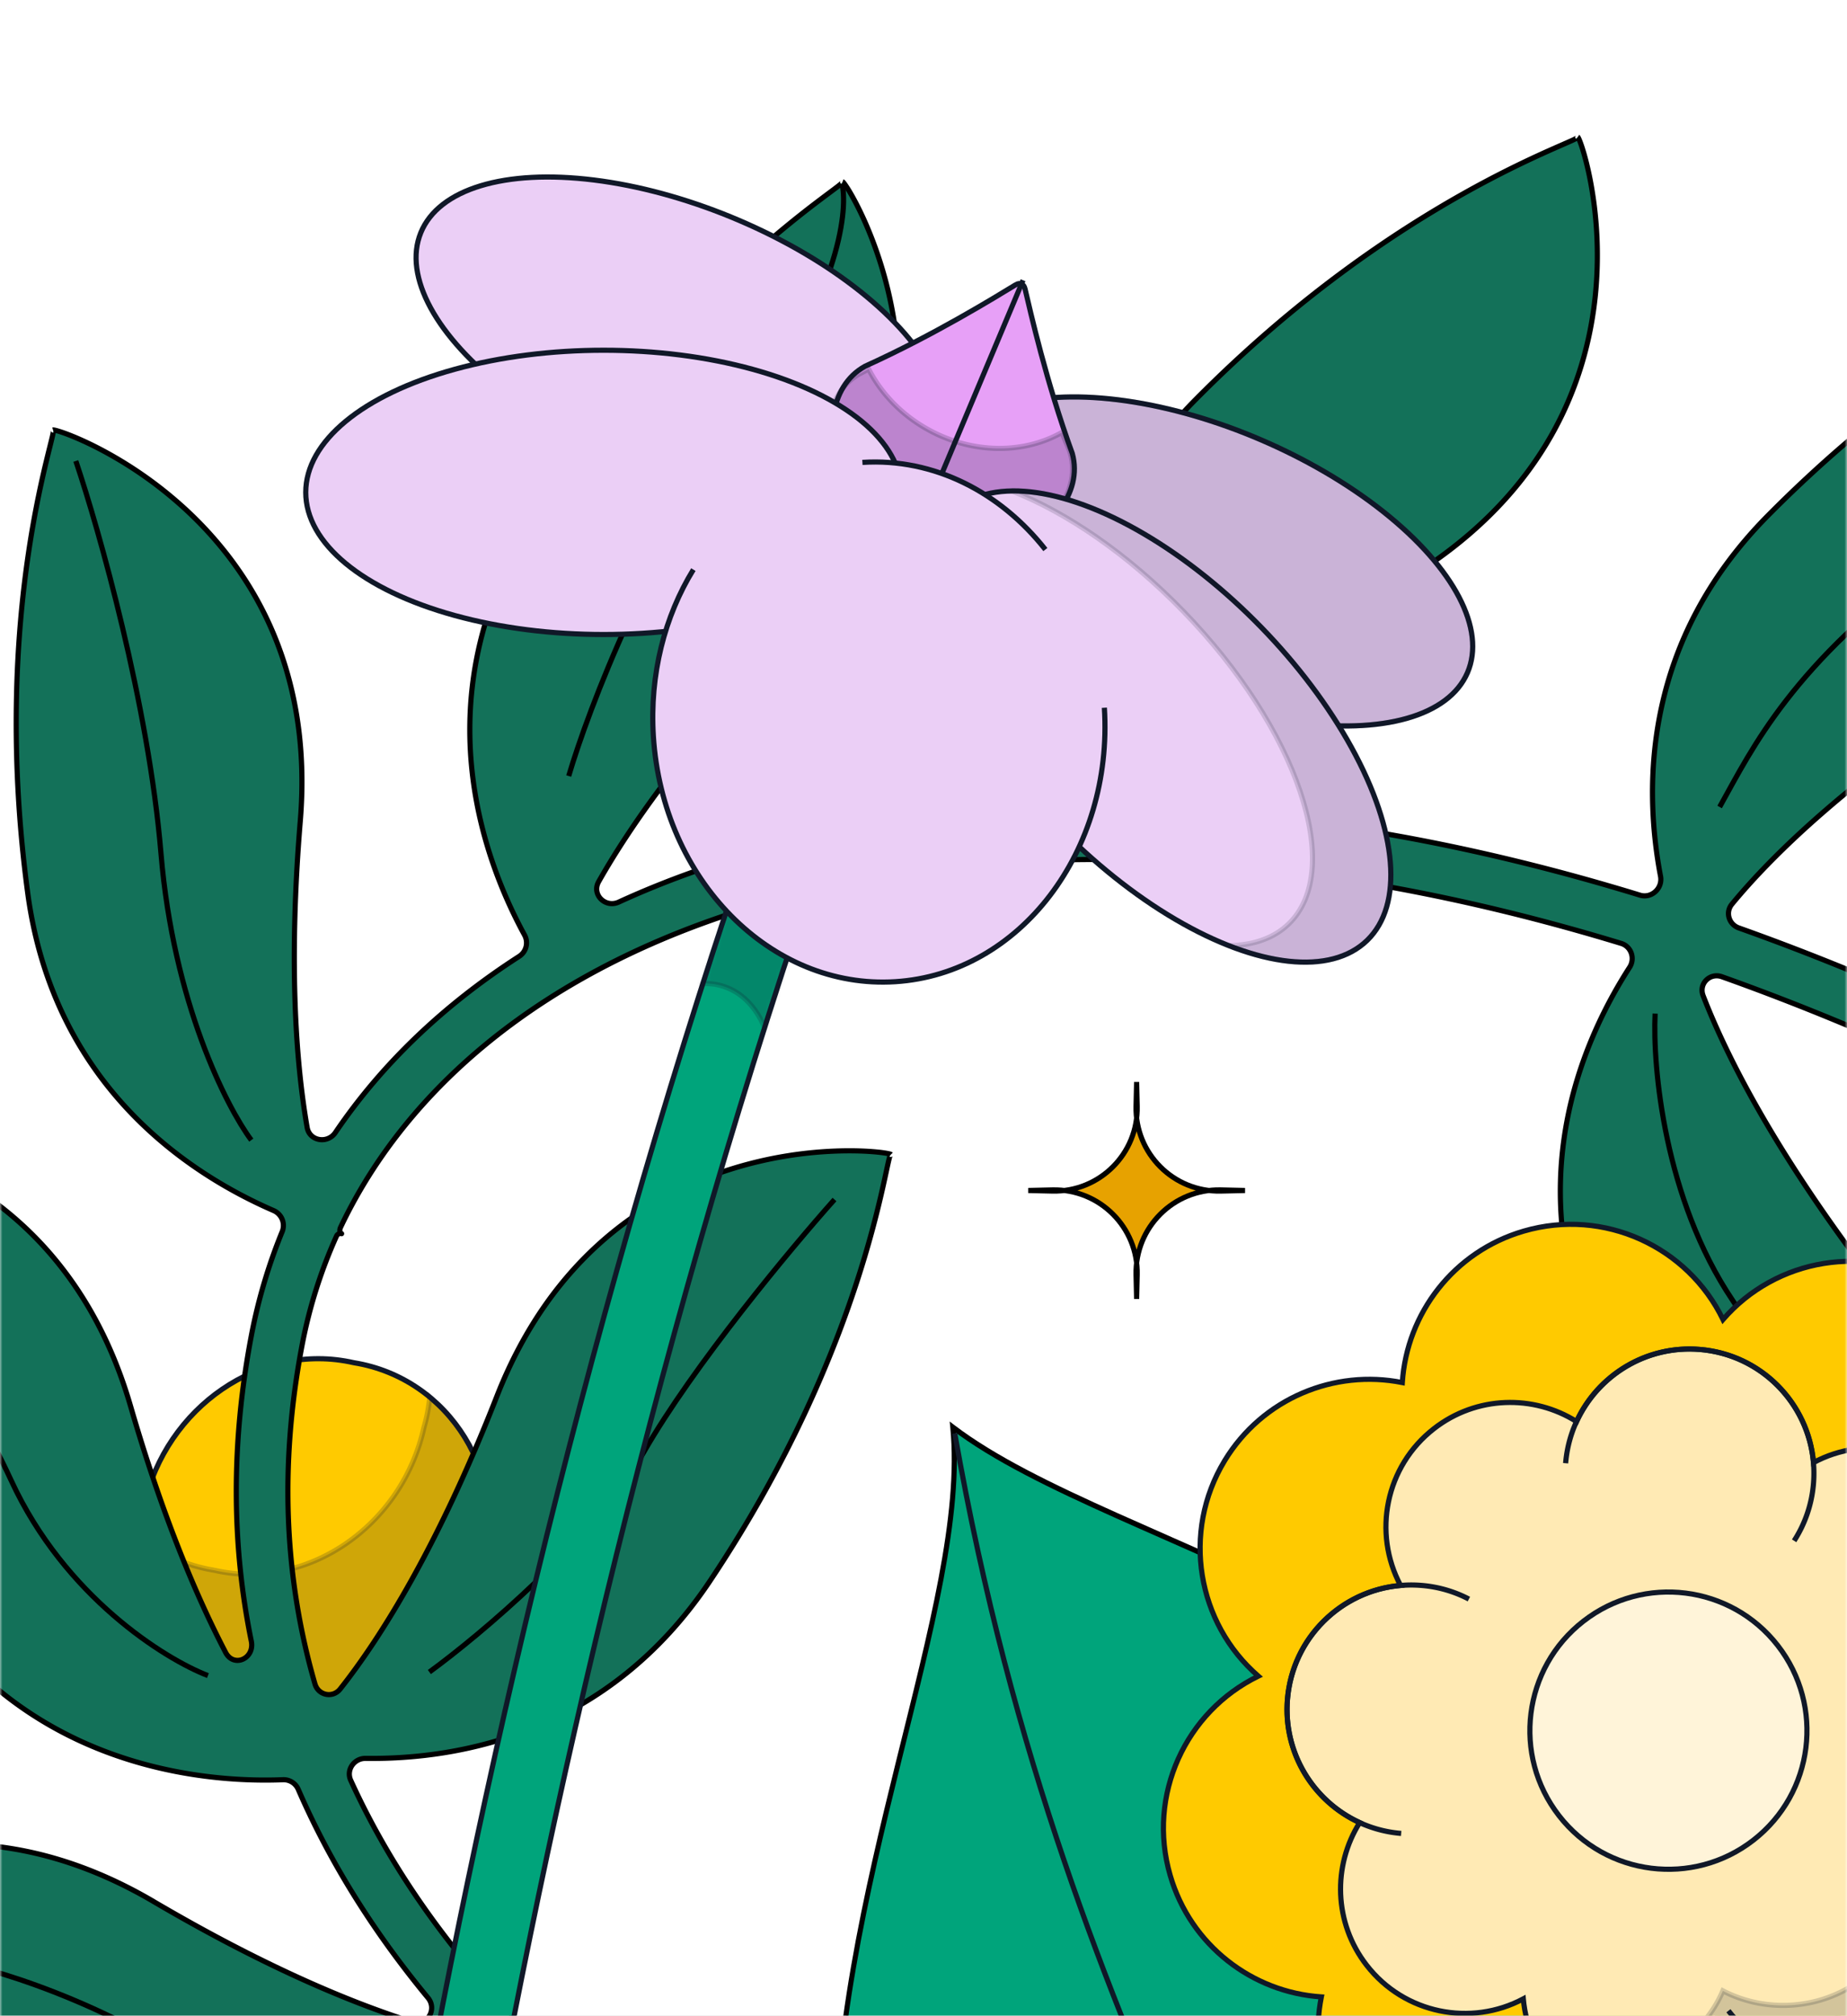 <svg width="375" height="409" fill="none" xmlns="http://www.w3.org/2000/svg"><rect width="100%" height="100%" fill="#333333" stroke="none"/><g clip-path="url(#a)"><g clip-path="url(#b)"><path fill="#fff" d="M0-367h375v776H0z"/><rect x="-16" y="69.703" width="1453.38" height="442.196" rx="12.574" fill="#fff"/><mask id="c" style="mask-type:alpha" maskUnits="userSpaceOnUse" x="0" y="-120" width="375" height="632"><rect y="-120" width="375" height="632" rx="12.574" fill="#fff"/></mask><g mask="url(#c)"><path d="M29.264 305.432c4.42-19.882 23.612-33.255 42.572-28.935 19.57 3.165 31.787 23.139 26.187 42.383-4.421 19.881-23.613 33.255-42.572 28.935-19.57-3.165-31.788-23.14-26.187-42.383Z" fill="#FFCA00" stroke="#101828" stroke-width="1.048" stroke-miterlimit="10"/><path opacity=".2" fill-rule="evenodd" clip-rule="evenodd" d="M43.494 318.606a32.163 32.163 0 0 1-15.429-6.983c-1.697 17.141 9.915 33.366 27.387 36.192 18.96 4.319 38.151-9.054 42.571-28.936 3.911-13.433-.862-27.222-10.758-35.401a34.2 34.2 0 0 1-1.2 6.192c-4.42 19.882-23.611 33.255-42.571 28.936Z" fill="#101828" stroke="#101828" stroke-width="1.048" stroke-miterlimit="10"/><path d="M320.336 27.788c1.062.716 19.268 54.919-32.225 88.185-27.724 17.91-43.627 33.096-52.238 43.41-1.62 1.941-.243 4.8 2.283 4.925 29.412 1.462 61.256 7.036 94.806 17.322 2.357.723 4.64-1.406 4.181-3.827-3.555-18.755-3.288-47.882 21.818-73.207 40.962-41.321 78.629-52.555 77.577-53.266 1.063.718 19.268 54.919-32.225 88.185-28.217 18.229-44.19 33.635-52.691 43.956-1.355 1.644-.603 4.092 1.404 4.807 12.452 4.431 25.111 9.503 37.943 15.244a442.51 442.51 0 0 0 14.792 6.302c2.219.899 4.579-.94 4.393-3.327-1.485-19.026 1.999-47.584 29.271-69.95 44.989-36.896 83.611-44.203 82.637-45.018.982.822 13.526 56.608-41.111 84.409-28.304 14.403-45.463 27.42-55.294 36.735-1.655 1.569-1.017 4.283 1.141 5.025 22.575 7.763 43.976 12.907 64.051 16.041 2.11.329 3.908-1.511 3.636-3.63-2.401-18.746-.868-50.384 28.783-74.701 44.989-36.896 83.611-44.203 82.636-45.017.983.821 13.527 56.607-41.11 84.409-28.027 14.261-45.127 27.164-55.003 36.46-1.886 1.774-.77 4.831 1.807 5.073 33.657 3.153 63.04.745 87.325-3.899.427-.082.853-.165 1.276-.249.341-.067.569-.71.559-1.057-.022-.802 2.51-1.477 3.141-.981.311.244.647.5 1.008.766.206.152.47.207.721.153 21.88-4.725 39.241-11.151 51.392-16.568 6.681-2.979 11.784-5.651 15.191-7.562a108.82 108.82 0 0 0 3.823-2.236c.42-.258.731-.455.93-.583.099-.063.17-.11.214-.139l.044-.029a.022.022 0 0 0 .005-.003h.001c-.001.002.043.072 2.907 4.359a673.413 673.413 0 0 1 2.899 4.35c.003.006.002.013-.004.017a.781.781 0 0 1-.026.016l-.084.056-.296.191c-.254.163-.621.396-1.099.69-.956.588-2.358 1.425-4.19 2.452-3.664 2.054-9.052 4.872-16.049 7.991-8.931 3.982-20.49 8.457-34.434 12.465-2.822.811-3.161 4.652-.444 5.766 12.23 5.016 29.454 10.401 52.951 14.746 60.282 11.147 64.091 68.199 63.382 69.265.703-1.057-38.404 2.901-92.016-19.706-35.13-14.812-45.664-44.454-48.752-63.132a.913.913 0 0 0-1.081-.746c-24.931 4.768-54.911 7.232-89.106 4.146-2.926-.264-4.588 3.17-2.403 5.135 10.134 9.113 26.77 21.235 52.915 34.539 54.631 27.798 42.096 83.574 41.11 84.408.966-.816-37.653-8.125-82.637-45.017-31.475-25.813-31.265-59.875-28.3-78.01.291-1.778-.905-3.474-2.686-3.749-18.75-2.897-38.601-7.492-59.434-14.246-2.788-.904-5.171 2.083-3.509 4.497 7.67 11.149 20.127 26.018 39.904 43.872 45.504 41.079 18.857 91.667 17.693 92.206 1.153-.533-34.23-17.653-68.049-64.997-22.401-31.36-15.457-62.458-8.214-79.883.696-1.675-.097-3.611-1.786-4.273a452.15 452.15 0 0 1-19.701-8.266c-12.562-5.621-24.937-10.58-37.09-14.908-2.435-.867-4.748 1.418-3.815 3.828 4.907 12.676 14.633 31.521 33.267 56.152 36.984 48.888 1.319 93.574.073 93.888 1.23-.309-30.31-23.765-54.642-76.613-15.835-34.397-3.892-63.228 6.38-79.169 1.155-1.792.322-4.225-1.717-4.847-63.192-19.255-119.594-21.218-164.206-10.695-46.831 11.046-80.317 35.68-95.804 68.329-.203.427-.218 1.014.191 1.251a.881.881 0 0 0-.998.491 99.13 99.13 0 0 0-7.044 22.395c-4.582 24.258-3.533 47.079 2.666 68.49.673 2.326 3.608 2.925 5.111 1.027 8.371-10.567 19.932-29.075 31.805-59.362 22.375-57.075 79.114-49.998 80.028-49.099-.906-.891-4.435 38.258-36.796 86.611-20.704 30.935-50.84 36.167-69.868 35.923-2.329-.03-3.992 2.319-3.027 4.439 4.328 9.506 9.725 18.712 16.149 27.62 6.33 8.778 13.666 17.278 21.965 25.496.242.24.62.395.903.204a.548.548 0 0 0 .044.729c24.008 23.506 55.934 44.68 94.84 63.371 21.168 10.168 42.626 18.507 63.456 26.652 20.75 8.114 40.934 16.058 59.163 25.351 35.73 18.214 64.673 41.985 76.844 83.504.489 1.666-.509 3.398-2.186 3.847l-2.024.542-2.025.543c-1.677.449-3.398-.552-3.889-2.217-11.081-37.514-37.148-59.382-71.48-76.884-17.69-9.019-37.386-16.78-58.22-24.927-3.398-1.329-6.825-2.669-10.276-4.025-1.777-.698-3.758.329-4.277 2.167-4.946 17.514-19.275 49.059-59.336 58.936-56.488 13.927-94.491 3.894-93.968 5.047-.531-1.173 12.172-56.915 73.451-58.481 31.866-.814 52.997-5.204 65.867-9.393 2.677-.871 2.686-4.468.079-5.531-11.833-4.825-23.813-9.968-35.717-15.686-14.171-6.808-27.499-13.972-39.923-21.49-1.804-1.092-4.158-.167-4.792 1.844-5.638 17.889-20.479 46.793-58.51 56.169-56.492 13.928-94.497 3.892-93.968 5.047-.533-1.165 12.167-56.915 73.451-58.48 32.618-.833 53.988-5.414 66.764-9.69 2.406-.805 2.728-3.975.627-5.397-14.65-9.917-27.809-20.403-39.351-31.46a3.245 3.245 0 0 0-4.385-.082c-13.984 12.258-42.19 29.818-80.126 17.472-55.326-18.007-82.299-46.6-82.46-45.34.163-1.271 40.39-41.906 93.257-10.87 22.261 13.068 39.782 20.426 52.62 24.473 2.942.927 5.075-2.557 3.11-4.934-2.82-3.41-5.498-6.87-8.027-10.378-7.384-10.24-13.507-20.879-18.3-31.908a3.24 3.24 0 0 0-3.106-1.95c-15.96.632-55.51-2.199-77.383-42.33-27.847-51.087-27.813-90.394-28.795-89.589.99-.812 58.137-2.719 75.248 56.149 6.432 22.128 13.243 38.356 19.29 49.949 1.662 3.183 5.939 1.228 5.22-2.29-4-19.543-4.122-40.144-.04-61.754a110.055 110.055 0 0 1 6.305-21.34 3.301 3.301 0 0 0-1.74-4.274c-17.15-7.435-44.672-25.288-49.924-64.419-7.74-57.667 6.347-94.364 5.142-93.963 1.215-.404 55.266 18.248 50.197 79.342-2.366 28.515-.933 48.743 1.39 62.167.484 2.792 4.15 3.377 5.738 1.031 9.386-13.855 21.996-25.887 37.311-35.739a3.27 3.27 0 0 0 1.096-4.315c-8.74-16.045-20.406-48.424 1.113-83.373 30.507-49.544 64.639-69.04 63.452-69.493 1.198.457 31.239 49.108-11.354 93.199-19.772 20.468-31.446 36.967-38.161 48.817-1.482 2.617 1.34 5.402 4.074 4.149 11.304-5.18 23.653-9.382 36.907-12.509 17.338-4.089 36.268-6.359 56.525-6.59 2.108-.024 3.628-2.046 3.114-4.09-4.565-18.138-7.173-50.787 20.587-78.79 40.962-41.322 78.63-52.557 77.577-53.267ZM110.22 414.539c.025-.032.037-.026.003-.002l-.003.002ZM69.326 250.304c.042.009.042.023.004.002l-.004-.002Z" fill="#137159"/><path d="m288.111 115.973.285.44-.285-.44Zm70.85-11.377-.372-.369.372.369Zm77.577-53.266.293-.434-.586.868.293-.434Zm-32.225 88.185.285.44-.285-.44Zm-13.344 64.007.214-.478-.214.478Zm48.456-66.975-.332-.405.332.405Zm41.526 39.391.238.467-.238-.467Zm42.317-20.53-.333-.405.333.405Zm41.526 39.392.238.467-.238-.467Zm34.129 37.634.098.514-.098-.514Zm58.097-17.936.213.479-.213-.479Zm15.191-7.562.256.457-.256-.457Zm3.823-2.236.275.446-.275-.446Zm.93-.583.283.441-.283-.441Zm.214-.139.287.439-.287-.439Zm.044-.029-.287-.439-.003.002.29.437Zm2.913 4.356.435-.291-.435.291Zm2.869 4.383-.289-.437.289.437Zm-.084.056.287.438-.287-.438Zm-.296.191.283.441-.283-.441Zm-1.099.69.275.446-.275-.446Zm-4.19 2.452.256.457-.256-.457Zm-16.049 7.991.213.479-.213-.479Zm18.073 32.977-.095.515.095-.515Zm-28.634 49.559-.204.483.204-.483Zm-88.427-20.058.237-.467-.237.467Zm41.11 84.408-.338-.4.676.8-.338-.4Zm-82.637-45.017-.332.406.332-.406Zm-54.025-47.636.351-.389-.351.389Zm17.693 92.206-.22-.476.44.951-.22-.475ZM416.39 305.51l-.427.304.427-.304Zm-29.701-92.422-.214.478.214-.478Zm-7.638 45.072.418-.316-.418.316Zm.073 93.888-.128-.508.256 1.016-.128-.508Zm-54.642-76.613-.475.219.475-.219Zm-159.543-94.711-.12-.51.12.51ZM61.284 273.19l-.515-.097.515.097Zm39.582 10.155-.488-.192.488.192Zm43.232 37.512.435.292-.435-.292Zm-56.746 67.982-.425.306.425-.306Zm117.752 89.8-.226.472.226-.472Zm63.456 26.652.19-.488-.19.488Zm59.163 25.351.238-.467-.238.467Zm72.634 87.893-.135-.506.135.506Zm-77.394-78.558.238-.467-.238.467Zm-58.22-24.927.191-.488-.191.488Zm-73.889 57.078.125.509-.125-.509Zm-93.968 5.047-.477.216.954-.432-.477.216Zm73.451-58.481.013.524-.013-.524Zm30.229-30.61-.226.472.226-.472ZM97.341 524.607l.125.509-.125-.509Zm-20.517-53.433.014.524-.014-.524Zm-56.47-29.157-.163.498.163-.498Zm10.796-56.21-.265.451.265-.451Zm47.703 9.161-.425.306.425-.306Zm-98.79-76.188-.46.251.46-.251Zm46.454-33.44.503-.146-.503.146Zm24.47-14.095-.515-.097.515.097Zm-45.36-90.033-.518.07.519-.07Zm55.34-14.621.522.043-.522-.043Zm46.648-60.229-.446-.274.446.274Zm52.098 23.706-.377-.364.377.364Zm2.82 40.457-.12-.51.12.51Zm80.226-89.47-.372-.37.372.37ZM69.329 250.306l.26-.456-.26.456Zm-6.971-21.548-.517.089.517-.089Zm5.737 1.031.434.294-.434-.294Zm-22.287 105.5-.465.242.465-.242Zm5.218-2.29-.513.105.513-.105Zm35.854 72.347.404-.333-.404.333Zm17.984 19.281.363-.378-.363.378Zm-4.385-.082.346.394-.346-.394Zm43.109 36.939-.166-.496.166.496Zm.627-5.397.293-.434-.293.434Zm16.428 10.507-.271.448.271-.448Zm-4.792 1.844.5.157-.5-.157Zm80.353 40.863.162.498-.162-.498Zm.079-5.531-.198.485.198-.485Zm18.184 7.255-.191.488.191-.488Zm-4.277 2.167.505.142-.505-.142Zm148.142 105.886.136.506-.136-.506Zm-3.889-2.217-.503.148.503-.148ZM110.264 415.268l.367-.374-.367.374Zm-.041-.731.298.431-.298-.431Zm-.906-.202-.369.372.369-.372Zm109.741-250.4-.006-.524.006.524ZM71.203 361.219l-.477.217.477-.217Zm34.203-167.169.283.441-.283-.441Zm1.096-4.315-.46.251.46-.251Zm403.289 41.525.359.381-.359-.381Zm1.807 5.073-.049.522.049-.522Zm-443.27 14.462.478.215-.478-.215Zm422.521-17.056.08-.518-.08.518Zm3.636-3.63-.519.067.519-.067Zm-163.623-33.843-.441-.284.441.284Zm-1.717-4.847.152-.501-.152.501Zm20.454 6.761-.175.494.175-.494Zm-3.815 3.828-.488.189.488-.189Zm84.567 27.924.162-.498-.162.498Zm-3.509 4.497-.432.297.432-.297Zm-93.88-52.799-.153.501.153-.501Zm4.181-3.827.515-.098-.515.098Zm155.328 70.124.517.084-.517-.084Zm-2.686-3.749-.08.518.08-.518Zm22.001 2.694-.047.522.047-.522Zm-2.403 5.135.35-.39-.35.39Zm-440.248-2.954.473.224-.473-.224Zm557.717-12.52.145.504-.145-.504Zm-.444 5.766.199-.484-.199.484Zm-504.856-63.414.456.258-.456-.258Zm483.355 52.028-.311.422.311-.422Zm.721.153.11.512-.11-.512Zm-3.655 12.406.517-.085-.517.085Zm1.926-13.325-.324.412.324-.412ZM63.949 341.68l.504-.145-.503.145Zm5.112 1.027.411.325-.41-.325ZM600.2 232.185l.102.514-.102-.514Zm-192.023-6.558-.484-.201.484.201Zm-1.786-4.273.191-.488-.191.488Zm-1.823 392.792.503-.148-.503.148Zm-2.186 3.847.136.506-.136-.506Zm280.653-405.338.448-.271-.448.271Zm-277.273-2.831.196-.485-.196.485Zm4.393-3.327.522-.041-.522.041Zm-174.281-47.114.403.335-.403-.335Zm2.283 4.925.026-.523-.026.523ZM57.292 249.905l-.485-.199.485.199Zm-1.74-4.274.208-.481-.208.481Zm370.105-32.958.361.38-.361-.38Zm1.141 5.025.17-.495-.17.495Zm250.429-13.752.244.464-.244-.464Zm.001 0-.49-.188.49.188ZM60.553 363.06l.48-.208-.48.208Zm-3.106-1.95-.021-.523.02.523Zm294.175-177.639.405.333-.405-.333Zm1.404 4.807-.175.493.175-.493Zm-32.69-160.49-.293.434c-.076-.05-.103-.104-.081-.071.009.014.028.045.055.098.054.105.125.263.212.478.172.427.392 1.048.639 1.846.492 1.595 1.085 3.881 1.607 6.713a80.897 80.897 0 0 1 .935 22.337c-1.739 17.666-9.992 39.377-35.583 55.91l.284.44.285.44c25.901-16.733 34.292-38.757 36.057-56.687a81.96 81.96 0 0 0-.948-22.63c-.529-2.87-1.131-5.196-1.636-6.832a25.747 25.747 0 0 0-.668-1.929 7.242 7.242 0 0 0-.252-.565 2.063 2.063 0 0 0-.115-.2c-.028-.041-.096-.143-.205-.216l-.293.434Zm-32.225 88.185-.284-.44c-27.76 17.933-43.705 33.152-52.356 43.514l.402.336.403.335c8.57-10.266 24.431-25.418 52.12-43.305l-.285-.44Zm-49.955 48.335-.026.524c29.365 1.459 61.166 7.024 94.679 17.299l.153-.501.154-.501c-33.589-10.298-65.475-15.88-94.934-17.344l-.026.523Zm98.987 13.495.515-.098c-3.536-18.656-3.266-47.581 21.675-72.741l-.372-.368-.372-.369c-25.27 25.491-25.534 54.82-21.96 73.673l.514-.097Zm21.818-73.207.372.368c20.441-20.62 40.057-33.73 54.427-41.773a209.765 209.765 0 0 1 17.075-8.57c1.988-.89 3.568-1.564 4.567-2.016.503-.227.896-.414 1.15-.56a1.61 1.61 0 0 0 .35-.254.637.637 0 0 0 .176-.346.561.561 0 0 0-.247-.55l-.293.435-.293.434a.472.472 0 0 1-.156-.176.492.492 0 0 1 .013-.464c.019-.032.038-.052.045-.059.014-.015-.006.008-.118.072-.203.117-.551.285-1.058.514-1.019.46-2.53 1.103-4.564 2.013a210.632 210.632 0 0 0-17.158 8.613c-14.441 8.082-34.139 21.249-54.66 41.95l.372.369Zm77.577-53.266-.293.434c-.076-.05-.103-.104-.081-.071.01.014.028.045.055.098.054.105.126.263.212.478.172.427.392 1.048.639 1.846.493 1.596 1.085 3.882 1.607 6.714a80.93 80.93 0 0 1 .936 22.337c-1.74 17.666-9.993 39.376-35.584 55.909l.284.44.285.44c25.901-16.733 34.292-38.756 36.057-56.687a82.005 82.005 0 0 0-.947-22.63c-.53-2.87-1.132-5.195-1.637-6.832a25.292 25.292 0 0 0-.668-1.929 7.23 7.23 0 0 0-.252-.565 1.876 1.876 0 0 0-.115-.2.761.761 0 0 0-.205-.216l-.293.434Zm-32.225 88.185-.284-.44c-28.254 18.252-44.27 33.693-52.811 44.062l.404.334.405.333c8.46-10.271 24.389-25.643 52.571-43.849l-.285-.44Zm-51.287 48.763-.175.493c12.438 4.427 25.085 9.494 37.904 15.23l.214-.479.214-.478c-12.844-5.747-25.516-10.824-37.981-15.26l-.176.494Zm37.943 15.244-.214.479a446.525 446.525 0 0 0 14.809 6.309l.197-.486.196-.485a444.46 444.46 0 0 1-14.774-6.295l-.214.478Zm19.185 2.975.522-.041c-1.477-18.924 1.988-47.285 29.081-69.504l-.332-.405-.332-.405c-27.45 22.512-30.954 51.269-29.462 70.395l.523-.04Zm29.271-69.95.332.405c22.451-18.412 43.31-29.439 58.43-35.963 7.56-3.263 13.687-5.4 17.864-6.773 2.07-.68 3.71-1.188 4.75-1.535.524-.174.934-.32 1.201-.439a1.59 1.59 0 0 0 .374-.217.628.628 0 0 0 .211-.326.563.563 0 0 0-.189-.572l-.336.402-.337.402a.485.485 0 0 1-.076-.651.312.312 0 0 1 .05-.055c.016-.013-.006.008-.124.06-.214.096-.577.227-1.105.402-1.061.353-2.629.838-4.746 1.534a210.8 210.8 0 0 0-17.952 6.805c-15.194 6.557-36.141 17.631-58.679 36.116l.332.405Zm82.637-45.018-.337.402c-.07-.058-.091-.114-.073-.08.008.016.023.049.045.104.043.11.098.275.162.497.127.443.282 1.083.445 1.902.327 1.638.681 3.972.91 6.843.457 5.741.41 13.61-1.363 22.315-3.545 17.394-13.984 38.142-41.137 51.959l.237.467.238.467c27.483-13.984 38.091-35.03 41.688-52.684a81.966 81.966 0 0 0 1.381-22.607c-.231-2.91-.591-5.285-.926-6.965a25.712 25.712 0 0 0-.466-1.987 7.162 7.162 0 0 0-.193-.588 1.908 1.908 0 0 0-.094-.21.777.777 0 0 0-.181-.237l-.336.402Zm-41.111 84.409-.237-.467c-28.341 14.421-45.544 27.466-55.417 36.821l.36.381.361.38c9.787-9.274 26.903-22.264 55.171-36.648l-.238-.467Zm-54.153 41.76-.171.496c22.605 7.773 44.036 12.924 64.141 16.062l.081-.517.08-.518c-20.044-3.129-41.415-8.265-63.961-16.018l-.17.495Zm67.687 12.411.52-.066c-2.389-18.654-.86-50.074 28.595-74.23l-.332-.405-.333-.405c-29.846 24.477-31.382 56.334-28.969 75.173l.519-.067Zm28.783-74.701.332.405c22.45-18.411 43.309-29.438 58.43-35.963 7.56-3.262 13.687-5.4 17.864-6.772 2.069-.681 3.71-1.189 4.75-1.535.523-.175.934-.32 1.201-.44a1.57 1.57 0 0 0 .374-.217.622.622 0 0 0 .211-.326.564.564 0 0 0-.19-.571l-.336.402-.336.402a.484.484 0 0 1-.077-.652.305.305 0 0 1 .051-.054c.016-.014-.006.007-.124.06-.214.095-.578.226-1.105.401-1.061.354-2.63.838-4.747 1.534a210.78 210.78 0 0 0-17.951 6.806c-15.194 6.556-36.141 17.631-58.68 36.115l.333.405Zm82.636-45.017-.336.402c-.07-.059-.091-.114-.073-.08.008.015.023.048.045.103.043.11.097.275.161.497.128.443.283 1.083.446 1.903.326 1.637.681 3.972.91 6.842.457 5.742.41 13.61-1.364 22.315-3.544 17.394-13.983 38.143-41.137 51.96l.238.467.238.467c27.483-13.985 38.091-35.03 41.688-52.685a81.964 81.964 0 0 0 1.381-22.607c-.232-2.91-.592-5.285-.926-6.964a25.114 25.114 0 0 0-.467-1.987 6.727 6.727 0 0 0-.192-.588 1.882 1.882 0 0 0-.094-.211.769.769 0 0 0-.182-.236l-.336.402Zm-41.11 84.409-.238-.467c-28.063 14.279-45.205 27.21-55.124 36.545l.359.382.359.381c9.834-9.255 26.891-22.131 54.882-36.374l-.238-.467Zm-53.196 41.533-.049.522c33.711 3.158 63.144.746 87.472-3.907l-.098-.514-.099-.515c-24.24 4.636-53.573 7.041-87.177 3.892l-.049.522Zm87.325-3.899.098.514c.429-.082.855-.165 1.28-.249l-.102-.514-.101-.514c-.423.084-.848.167-1.274.248l.099.515Zm4.976-2.287-.324.412c.316.248.656.507 1.021.776l.311-.422.311-.421a41.39 41.39 0 0 1-.995-.757l-.324.412Zm1.729.919.11.512c21.92-4.733 39.316-11.172 51.495-16.601l-.213-.479-.214-.479c-12.121 5.405-29.448 11.819-51.289 16.535l.111.512Zm51.392-16.568.213.479c6.697-2.987 11.814-5.666 15.234-7.584l-.256-.457-.256-.457c-3.395 1.903-8.483 4.568-15.149 7.54l.214.479Zm15.191-7.562.256.457c1.71-.958 2.996-1.726 3.842-2.247l-.275-.446-.274-.446c-.835.513-2.109 1.274-3.805 2.225l.256.457Zm3.823-2.236.275.446c.422-.26.736-.459.938-.588l-.283-.441-.283-.441c-.196.126-.505.321-.921.578l.274.446Zm.93-.583.283.441.218-.141-.287-.439-.287-.438-.21.136.283.441Zm.214-.139.287.439.032-.022.01-.006.003-.002.001-.001-.289-.437-.29-.437-.01.007-.009.006-.022.015.287.438Zm.044-.029.286.439a.465.465 0 0 1-.037.022l-.244-.464-.243-.464c-.009.005-.027.014-.049.028l.287.439Zm.006-.003-.49-.188a.53.53 0 0 0-.02.311c.011.047.027.082.032.093a.424.424 0 0 0 .044.079l.048.073a3300.265 3300.265 0 0 0 2.857 4.282l.436-.291.435-.291a4298.036 4298.036 0 0 1-2.527-3.786l-.327-.491a1.371 1.371 0 0 1-.04-.061l.005.008c.001.002.012.021.024.047.005.012.021.046.032.093a.527.527 0 0 1-.02.31l-.489-.188Zm2.907 4.359-.436.291 2.385 3.572.399.602a16.053 16.053 0 0 1 .098.149l.005.008.448-.272.448-.271c-.047-.078-.384-.588-2.912-4.37l-.435.291Zm2.895 4.367-.289-.437.005-.003.002-.001h-.001l-.003.002-.029.018.289.437.289.438c-.003.001-.004.002 0 0a.045.045 0 0 1 .009-.006l.017-.011-.289-.437Zm-.026.016-.289-.437-.082.055.287.438.287.438.086-.057-.289-.437Zm-.084.056-.287-.438-.292.189.283.44.283.441c.127-.081.228-.146.3-.194l-.287-.438Zm-.296.191-.283-.44c-.251.161-.616.392-1.09.684l.274.446.275.446c.481-.296.851-.53 1.107-.695l-.283-.441Zm-1.099.69-.274-.446c-.951.584-2.347 1.418-4.172 2.441l.256.457.256.457a120.332 120.332 0 0 0 4.209-2.463l-.275-.446Zm-4.19 2.452-.256-.457c-3.651 2.047-9.025 4.857-16.006 7.97l.213.478.213.479c7.013-3.127 12.416-5.952 16.092-8.013l-.256-.457Zm-16.049 7.991-.213-.478c-8.911 3.973-20.447 8.439-34.366 12.44l.145.503.145.504c13.969-4.016 25.551-8.499 34.502-12.49l-.213-.479Zm-34.878 18.231-.199.485c12.268 5.031 29.527 10.425 53.055 14.776l.095-.515.096-.515c-23.467-4.34-40.656-9.715-52.848-14.715l-.199.484Zm52.951 14.746-.095.515c29.959 5.54 45.859 22.471 54.195 38.144a80.962 80.962 0 0 1 7.643 21.01c.595 2.817.918 5.156 1.07 6.819.076.832.109 1.49.113 1.95.001.232-.004.405-.014.523a1.215 1.215 0 0 1-.014.112c-.007.038-.003-.022.048-.098l.436.29.437.291a.8.8 0 0 0 .107-.279c.014-.07.023-.148.03-.228.014-.162.019-.371.017-.619a24.936 24.936 0 0 0-.116-2.038c-.156-1.705-.486-4.085-1.089-6.94a81.99 81.99 0 0 0-7.742-21.285c-8.462-15.907-24.608-33.075-54.93-38.682l-.096.515Zm63.382 69.265.437.291a.577.577 0 0 0 .094-.27.555.555 0 0 0-.075-.332.628.628 0 0 0-.295-.253 1.58 1.58 0 0 0-.42-.102 14.28 14.28 0 0 0-1.276-.08c-1.096-.037-2.813-.059-4.991-.124-4.395-.13-10.876-.44-19.051-1.422-16.351-1.964-39.482-6.615-66.236-17.896l-.203.482-.204.483c26.859 11.326 50.088 15.998 66.518 17.971a210.532 210.532 0 0 0 19.145 1.43c2.227.066 3.869.085 4.987.123.555.019.941.041 1.173.072.128.017.155.03.136.022-.009-.005-.034-.016-.064-.038a.484.484 0 0 1-.111-.647l.436.29Zm-92.016-19.706.203-.482c-34.897-14.715-45.365-44.15-48.438-62.735l-.517.085-.517.086c3.104 18.77 13.704 48.619 49.065 63.529l.204-.483Zm-49.833-63.878-.099-.515c-24.886 4.76-54.818 7.22-88.96 4.139l-.047.522-.047.522c34.247 3.09 64.277.623 89.251-4.154l-.098-.514Zm-91.509 9.281-.351.389c10.174 9.149 26.849 21.296 53.028 34.617l.238-.467.237-.467c-26.111-13.287-42.707-25.384-52.802-34.462l-.35.39Zm52.915 34.539-.238.467c27.151 13.815 37.59 34.56 41.136 51.953a80.947 80.947 0 0 1 1.365 22.315c-.229 2.871-.583 5.206-.909 6.845-.164.819-.319 1.46-.446 1.903a5.94 5.94 0 0 1-.162.498 1.39 1.39 0 0 1-.045.105c-.018.034.002-.02.071-.078l.338.4.339.4c.099-.084.156-.191.18-.236.033-.063.064-.135.093-.21.059-.152.124-.351.193-.589.137-.479.299-1.15.466-1.989.335-1.68.695-4.056.926-6.966a81.974 81.974 0 0 0-1.383-22.607c-3.598-17.653-14.206-38.695-41.687-52.678l-.237.467Zm41.11 84.408.338.4a.556.556 0 0 0 .186-.574.635.635 0 0 0-.211-.323 1.58 1.58 0 0 0-.374-.216 15.072 15.072 0 0 0-1.202-.44c-1.041-.346-2.682-.855-4.752-1.535a209.705 209.705 0 0 1-17.865-6.773c-15.12-6.525-35.976-17.551-58.424-35.961l-.333.405-.332.406c22.536 18.482 43.481 29.556 58.674 36.112a210.936 210.936 0 0 0 17.953 6.807c2.117.696 3.686 1.18 4.748 1.534.528.175.892.306 1.106.402.118.053.142.073.126.06a.45.45 0 0 1-.129-.217.488.488 0 0 1 .153-.487l.338.4Zm-82.637-45.017.333-.405c-31.266-25.641-31.068-59.47-28.116-77.521l-.517-.084-.517-.085c-2.979 18.219-3.199 52.516 28.485 78.501l.332-.406Zm-30.986-81.759.08-.518c-18.723-2.892-38.546-7.481-59.352-14.226l-.162.498-.161.499c20.859 6.762 40.737 11.364 59.515 14.265l.08-.518Zm-62.943-9.749-.432.297c7.697 11.188 20.182 26.087 39.985 43.964l.351-.389.351-.389c-19.751-17.831-32.18-32.669-39.824-43.78l-.431.297Zm39.904 43.872-.351.389c22.615 20.415 27.286 43.167 26.175 60.884a80.928 80.928 0 0 1-4.499 21.899c-.968 2.711-1.919 4.873-2.661 6.369a24.413 24.413 0 0 1-.926 1.721c-.12.198-.215.343-.285.438a1.19 1.19 0 0 1-.071.088c-.026.028.009-.019.091-.058l.22.476.221.475a.764.764 0 0 0 .236-.181c.049-.052.098-.114.146-.179.096-.13.211-.305.339-.517.257-.426.588-1.031.968-1.797.761-1.534 1.727-3.734 2.709-6.483a81.955 81.955 0 0 0 4.558-22.186c1.127-17.982-3.63-41.064-26.519-61.727l-.351.389Zm17.693 92.206.22.475a.567.567 0 0 0 .332-.503.642.642 0 0 0-.118-.369 1.618 1.618 0 0 0-.306-.307 14.408 14.408 0 0 0-1.044-.737c-.915-.606-2.366-1.524-4.187-2.72a209.644 209.644 0 0 1-15.482-11.194c-12.897-10.24-30.162-26.321-47.038-49.947l-.426.305-.427.304c16.943 23.719 34.28 39.869 47.24 50.159a210.844 210.844 0 0 0 15.558 11.249c1.862 1.223 3.251 2.1 4.183 2.718.463.306.78.528.962.675.1.082.117.108.105.091-.006-.009-.021-.031-.035-.066a.484.484 0 0 1 .243-.609l.22.476ZM416.39 305.51l.426-.305c-22.253-31.152-15.364-62.037-8.157-79.377l-.483-.201-.484-.201c-7.279 17.51-14.277 48.822 8.271 80.388l.427-.304Zm-10-84.156.191-.488a452.322 452.322 0 0 1-19.678-8.256l-.214.478-.214.478a451.463 451.463 0 0 0 19.724 8.276l.191-.488Zm-19.701-8.266.214-.478c-12.574-5.627-24.962-10.591-37.128-14.923l-.176.493-.175.494c12.139 4.323 24.501 9.276 37.051 14.892l.214-.478Zm-40.905-11.08-.488.189c4.927 12.729 14.679 31.616 33.337 56.279l.418-.316.418-.316c-18.61-24.599-28.31-43.402-33.196-56.025l-.489.189Zm33.267 56.152-.418.316c18.38 24.297 18.699 47.52 14.283 64.713a80.954 80.954 0 0 1-8.528 20.666c-1.461 2.481-2.8 4.427-3.81 5.757a23.807 23.807 0 0 1-1.233 1.516 5.77 5.77 0 0 1-.362.377c-.044.041-.072.063-.086.074-.032.023.011-.017.099-.039l.128.508.128.508c.127-.032.225-.104.266-.133.057-.043.117-.094.176-.149.12-.11.265-.26.43-.445.334-.37.772-.902 1.289-1.584 1.035-1.364 2.397-3.343 3.878-5.859a81.993 81.993 0 0 0 8.64-20.936c4.482-17.451 4.141-41.015-14.462-65.606l-.418.316Zm.073 93.888.128.508a.562.562 0 0 0 .419-.433.63.63 0 0 0-.047-.384 1.596 1.596 0 0 0-.243-.359 14.617 14.617 0 0 0-.888-.92c-.784-.766-2.038-1.941-3.602-3.458a209.556 209.556 0 0 1-13.105-13.9c-10.747-12.479-24.686-31.514-36.828-57.887l-.476.22-.475.219c12.189 26.476 26.186 45.593 36.985 58.131a210.596 210.596 0 0 0 13.17 13.97c1.6 1.551 2.799 2.673 3.599 3.455.398.388.668.665.818.844.083.099.095.128.086.109a.435.435 0 0 1-.02-.253.487.487 0 0 1 .351-.37l.128.508Zm-54.642-76.613.476-.22c-15.731-34.169-3.877-62.804 6.344-78.665l-.44-.284-.441-.284c-10.323 16.021-22.355 45.049-6.414 79.672l.475-.219Zm4.663-84.016.152-.501c-63.262-19.277-119.759-21.252-164.478-10.704l.12.51.121.51c44.504-10.497 100.81-8.548 163.932 10.686l.153-.501Zm-164.206-10.695-.12-.51c-46.941 11.072-80.585 35.784-96.158 68.614l.474.225.473.224c15.401-32.468 48.731-57.023 95.452-68.043l-.121-.51Zm-96.61 70.071-.478-.215a99.644 99.644 0 0 0-7.082 22.513l.515.097.515.098a98.62 98.62 0 0 1 7.007-22.278l-.478-.215Zm-7.045 22.395-.515-.097c-4.596 24.334-3.546 47.238 2.678 68.733l.503-.146.503-.145c-6.175-21.328-7.222-44.065-2.654-68.247l-.515-.098Zm7.777 69.517.411.325c8.41-10.615 19.993-29.17 31.882-59.496l-.488-.191-.488-.192c-11.858 30.249-23.394 48.709-31.727 59.229l.41.325Zm31.805-59.362.488.191c11.12-28.365 30.759-40.766 47.728-45.98a80.969 80.969 0 0 1 22.078-3.52c2.879-.05 5.237.076 6.898.242.832.083 1.484.176 1.937.259.227.043.397.081.51.113a.93.93 0 0 1 .107.035c.036.014-.021-.002-.086-.066l.368-.373.367-.373a.795.795 0 0 0-.253-.159 1.875 1.875 0 0 0-.219-.072 6.987 6.987 0 0 0-.603-.135 25.234 25.234 0 0 0-2.024-.272c-1.703-.17-4.102-.298-7.021-.246a81.94 81.94 0 0 0-22.367 3.566c-17.223 5.291-37.141 17.889-48.396 46.598l.488.192Zm80.028-49.099.367-.373a.56.56 0 0 0-.587-.133.634.634 0 0 0-.305.241c-.08.116-.137.267-.179.393-.093.278-.198.7-.321 1.238-.244 1.069-.591 2.751-1.067 4.877a209.942 209.942 0 0 1-5.009 18.436c-5.029 15.682-13.982 37.512-30.131 61.641l.436.291.435.292c16.213-24.225 25.205-46.146 30.258-61.904a210.75 210.75 0 0 0 5.033-18.527c.488-2.175.818-3.783 1.067-4.873.123-.542.218-.916.293-1.138.041-.123.059-.147.047-.13a.373.373 0 0 1-.049.056.487.487 0 0 1-.656-.014l.368-.373Zm-36.796 86.611-.436-.291c-20.567 30.731-50.494 35.933-69.425 35.69l-.006.524-.007.524c19.123.245 49.469-5.017 70.309-36.155l-.435-.292Zm-72.895 40.362-.477.217c4.343 9.54 9.758 18.775 16.2 27.709l.426-.306.424-.307c-6.404-8.881-11.784-18.058-16.096-27.53l-.477.217Zm16.149 27.62-.425.306c6.348 8.804 13.704 17.326 22.021 25.562l.369-.372.368-.372c-8.28-8.2-15.597-16.678-21.909-25.431l-.424.307Zm22.912 26.429-.366.375c24.06 23.556 56.037 44.76 94.98 63.468l.226-.472.227-.473c-38.871-18.673-70.744-39.817-94.7-63.272l-.367.374Zm94.84 63.371-.226.472c21.188 10.178 42.665 18.524 63.491 26.668l.191-.488.19-.488c-20.833-8.146-42.272-16.478-63.419-26.637l-.227.473Zm63.456 26.652-.191.488c20.755 8.116 40.914 16.05 59.116 25.329l.238-.466.238-.467c-18.256-9.307-38.464-17.259-59.211-25.372l-.19.488Zm59.163 25.351-.238.466c35.666 18.182 64.466 41.861 76.579 83.185l.503-.147.503-.148c-12.228-41.713-41.315-65.576-77.109-83.823l-.238.467Zm74.658 87.351-.135-.506-2.024.542.135.506.136.506 2.024-.542-.136-.506Zm-2.024.542-.135-.506-2.025.543.135.506.136.506 2.025-.543-.136-.506Zm-5.914-1.674.502-.149c-11.138-37.708-37.347-59.667-71.744-77.202l-.238.467-.238.466c34.268 17.47 60.192 39.246 71.215 76.566l.503-.148Zm-71.48-76.884.238-.467c-17.717-9.032-37.437-16.803-58.267-24.948l-.191.488-.191.488c20.839 8.148 40.51 15.901 58.173 24.905l.238-.466Zm-58.22-24.927.191-.488a6208.402 6208.402 0 0 1-10.275-4.025l-.192.488-.191.488c3.451 1.356 6.878 2.696 10.276 4.025l.191-.488Zm-14.553-1.858-.504-.142c-4.924 17.434-19.163 48.758-58.958 58.569l.126.509.125.509c40.328-9.943 54.746-41.709 59.716-59.303l-.505-.142Zm-59.336 58.936-.126-.509c-28.188 6.95-51.761 7.921-68.217 7.299a209.461 209.461 0 0 1-19.04-1.58c-2.161-.277-3.861-.524-4.95-.66-.547-.068-.98-.113-1.273-.121a1.663 1.663 0 0 0-.432.034.637.637 0 0 0-.33.203.557.557 0 0 0-.077.597l.477-.216.477-.217a.487.487 0 0 1-.213.62.311.311 0 0 1-.068.027c-.02.005.01-.004.139 0 .234.006.619.044 1.17.113 1.111.138 2.736.376 4.946.66a210.706 210.706 0 0 0 19.134 1.587c16.536.625 40.209-.351 68.508-7.328l-.125-.509Zm-93.968 5.047.477-.216c.037.082.033.14.031.101 0-.017 0-.054.004-.113.009-.118.03-.291.069-.519.075-.455.211-1.1.417-1.91.41-1.619 1.096-3.879 2.126-6.568a80.922 80.922 0 0 1 10.841-19.553c10.689-14.172 29.044-28.401 59.499-29.179l-.013-.524-.013-.523c-30.825.787-49.461 15.211-60.31 29.595a81.981 81.981 0 0 0-10.982 19.809c-1.044 2.726-1.742 5.025-2.164 6.685-.21.83-.353 1.504-.435 1.996-.04.244-.068.452-.08.614-.006.08-.009.159-.006.23a.78.78 0 0 0 .062.291l.477-.216Zm73.451-58.481.013.524c31.908-.815 53.09-5.212 66.016-9.419l-.162-.498-.162-.498c-12.814 4.17-33.893 8.555-65.718 9.368l.013.523Zm65.946-14.924.198-.486c-11.828-4.822-23.797-9.96-35.688-15.672l-.227.472-.226.472c11.916 5.725 23.906 10.872 35.745 15.699l.198-.485Zm-35.717-15.686.227-.472c-14.157-6.802-27.47-13.958-39.879-21.467l-.271.449-.271.448c12.44 7.528 25.783 14.7 39.968 21.514l.226-.472Zm-44.715-19.646-.499-.158c-5.612 17.803-20.357 46.504-58.137 55.819l.126.508.125.509c38.283-9.438 53.219-38.545 58.885-56.521l-.5-.157Zm-58.51 56.169-.126-.508c-28.19 6.95-51.764 7.92-68.221 7.298a209.455 209.455 0 0 1-19.04-1.58c-2.16-.277-3.86-.525-4.947-.66-.548-.068-.98-.113-1.273-.121a1.624 1.624 0 0 0-.432.035.627.627 0 0 0-.33.204.562.562 0 0 0-.075.597l.476-.218.476-.218a.484.484 0 0 1-.211.621.313.313 0 0 1-.069.027c-.02.006.009-.003.138 0 .234.006.619.044 1.17.113 1.11.138 2.734.376 4.945.66a210.617 210.617 0 0 0 19.132 1.587c16.537.625 40.21-.35 68.512-7.328l-.125-.509Zm-93.968 5.047.476-.218c.038.083.034.142.032.104 0-.018 0-.054.004-.113.01-.118.03-.29.069-.518A24.34 24.34 0 0 1 4.37 527c.41-1.618 1.096-3.878 2.126-6.567a80.916 80.916 0 0 1 10.84-19.553c10.689-14.173 29.044-28.405 59.502-29.182l-.014-.524-.013-.524c-30.827.787-49.463 15.214-60.312 29.599a81.975 81.975 0 0 0-10.982 19.809c-1.043 2.726-1.741 5.025-2.162 6.684-.21.829-.353 1.504-.435 1.995-.04.244-.068.451-.08.613-.006.08-.008.159-.006.231.002.05.008.172.063.291l.476-.218Zm73.451-58.48.014.524c32.659-.835 54.082-5.422 66.916-9.717l-.166-.497-.166-.496c-12.718 4.256-34.035 8.83-66.611 9.662l.013.524Zm67.391-15.087.293-.434c-14.629-9.902-27.764-20.37-39.281-31.404l-.363.378-.362.378c11.565 11.081 24.748 21.585 39.419 31.516l.294-.434Zm-43.736-31.542-.345-.394c-13.918 12.2-41.934 29.632-79.618 17.367l-.162.499-.163.498c38.188 12.429 66.584-5.26 80.634-17.576l-.346-.394Zm-80.126 17.472.163-.499c-27.61-8.986-48.14-20.611-61.786-29.831a209.572 209.572 0 0 1-15.333-11.396c-1.689-1.376-3.001-2.484-3.854-3.174a14.353 14.353 0 0 0-1.017-.774 1.61 1.61 0 0 0-.385-.199.631.631 0 0 0-.388-.001.56.56 0 0 0-.38.467l.52.067.52.066a.492.492 0 0 1-.325.393.45.45 0 0 1-.255.01c-.02-.007.01.001.117.072.196.129.502.364.934.714.87.703 2.123 1.763 3.85 3.171a210.496 210.496 0 0 0 15.409 11.453c13.712 9.264 34.33 20.938 62.048 29.959l.163-.498Zm-82.46-45.34.52.066c-.011.091-.046.139-.027.105.008-.015.028-.046.063-.094.07-.095.178-.23.331-.404.304-.346.76-.821 1.362-1.401 1.203-1.157 2.979-2.714 5.273-4.454a80.93 80.93 0 0 1 19.531-10.88c16.562-6.39 39.665-8.781 65.94 6.643l.264-.451.266-.452c-26.594-15.612-50.038-13.203-66.847-6.717a81.997 81.997 0 0 0-19.787 11.022c-2.325 1.764-4.132 3.347-5.366 4.534a25.368 25.368 0 0 0-1.423 1.464 7.045 7.045 0 0 0-.391.479c-.047.065-.092.13-.127.193a.772.772 0 0 0-.101.28l.52.067Zm93.257-10.87-.265.451c22.29 13.085 39.847 20.461 52.728 24.522l.158-.5.157-.5c-12.795-4.033-30.28-11.374-52.512-24.425l-.266.452Zm55.73 19.539.404-.333a197.967 197.967 0 0 1-8.007-10.352l-.424.307-.425.306a198.731 198.731 0 0 0 8.048 10.406l.404-.334Zm-8.027-10.378.425-.307c-7.364-10.211-13.467-20.818-18.245-31.809l-.48.208-.48.209c4.809 11.065 10.95 21.737 18.355 32.005l.425-.306ZM57.447 361.11l-.021-.523c-15.895.629-55.175-2.195-76.903-42.058l-.46.251-.46.251c22.02 40.399 61.842 43.237 77.864 42.603l-.02-.524Zm-77.383-42.33.46-.251c-13.896-25.493-20.834-48.044-24.42-64.117a209.621 209.621 0 0 1-3.318-18.814c-.282-2.16-.475-3.867-.621-4.953-.073-.547-.14-.977-.207-1.262a1.598 1.598 0 0 0-.143-.408.631.631 0 0 0-.282-.268.56.56 0 0 0-.597.079l.333.405.332.406a.486.486 0 0 1-.506.062.453.453 0 0 1-.192-.169c-.01-.018.005.008.035.134.054.228.114.609.188 1.16.15 1.108.333 2.74.62 4.949a210.622 210.622 0 0 0 3.335 18.907c3.603 16.151 10.572 38.797 24.522 64.391l.46-.251Zm-28.795-89.589.332.406c-.07.057-.13.068-.092.057.016-.005.051-.014.11-.025.116-.022.288-.045.518-.066a24.934 24.934 0 0 1 1.952-.083c1.67-.015 4.03.073 6.892.384a80.943 80.943 0 0 1 21.668 5.506c16.427 6.73 34.86 20.86 43.365 50.116l.503-.146.503-.146c-8.607-29.612-27.301-43.963-43.974-50.793a81.95 81.95 0 0 0-21.952-5.578c-2.901-.316-5.302-.406-7.014-.391-.855.008-1.544.042-2.04.088a6.612 6.612 0 0 0-.613.079c-.079.015-.156.032-.224.053a.766.766 0 0 0-.267.134l.333.405Zm75.248 56.149-.503.146c6.44 22.157 13.263 38.418 19.33 50.045l.464-.242.464-.242c-6.03-11.559-12.829-27.754-19.252-49.853l-.503.146Zm24.51 47.659.512-.105c-3.984-19.472-4.107-40.004-.037-61.552l-.515-.097-.515-.097c-4.093 21.673-3.973 42.343.04 61.956l.514-.105Zm-.04-61.754.515.097a109.536 109.536 0 0 1 6.274-21.238l-.484-.199-.485-.199a110.58 110.58 0 0 0-6.335 21.442l.515.097Zm4.565-25.614.208-.481c-17.068-7.399-44.396-25.136-49.613-64.008l-.52.07-.518.07c5.286 39.39 33.003 57.36 50.235 64.83l.208-.481ZM5.628 181.212l.52-.07c-3.863-28.777-2.279-52.318.119-68.611a209.68 209.68 0 0 1 3.629-18.756c.509-2.119.939-3.781 1.191-4.848.127-.537.219-.963.258-1.253a1.61 1.61 0 0 0 .012-.432.632.632 0 0 0-.167-.35.561.561 0 0 0-.586-.14l.166.497.165.497a.487.487 0 0 1-.595-.277.344.344 0 0 1-.02-.072c-.002-.02.003.01-.014.138-.031.232-.11.61-.239 1.15-.257 1.089-.67 2.678-1.19 4.845a210.746 210.746 0 0 0-3.647 18.849c-2.41 16.372-3.999 40.013-.121 68.903l.519-.07Zm5.142-93.963.165.497c-.087.029-.145.018-.107.02.018.002.054.006.112.017.116.021.285.061.508.124.443.124 1.07.328 1.852.62 1.565.583 3.737 1.51 6.3 2.823a80.922 80.922 0 0 1 18.266 12.89c12.934 12.158 25.098 31.945 22.579 62.307l.522.044.522.043c2.55-30.731-9.778-50.818-22.905-63.158a81.988 81.988 0 0 0-18.506-13.058c-2.597-1.332-4.807-2.275-6.412-2.873a25.383 25.383 0 0 0-1.935-.647 7.012 7.012 0 0 0-.601-.146 2.09 2.09 0 0 0-.229-.03.777.777 0 0 0-.297.03l.166.497Zm50.197 79.342-.522-.044c-2.37 28.553-.936 48.826 1.396 62.3l.517-.089.516-.09c-2.315-13.373-3.748-33.556-1.385-62.034l-.522-.043Zm7.128 63.198.434.294c9.342-13.79 21.899-25.775 37.16-35.592l-.283-.441-.283-.44c-15.369 9.885-28.032 21.966-37.462 35.885l.434.294Zm38.407-40.054.46-.251c-8.7-15.971-20.277-48.131 1.099-82.847l-.446-.275-.446-.274c-21.663 35.181-9.908 67.779-1.127 83.898l.46-.251Zm1.113-83.373.446.275c15.224-24.724 31.35-41.947 43.519-53.044a209.474 209.474 0 0 1 14.681-12.225c1.735-1.317 3.12-2.332 3.99-2.999.438-.335.779-.607.992-.806a1.6 1.6 0 0 0 .284-.328.63.63 0 0 0 .092-.377.57.57 0 0 0-.365-.479l-.187.49-.186.49a.48.48 0 0 1-.285-.591.382.382 0 0 1 .03-.068c.011-.018-.004.009-.098.097-.171.16-.472.402-.914.74-.887.68-2.212 1.65-3.987 2.997a210.539 210.539 0 0 0-14.753 12.285c-12.228 11.15-28.421 28.448-43.705 53.269l.446.274Zm63.452-69.493-.186.49c-.086-.033-.124-.078-.096-.052.013.012.038.038.077.084.076.09.181.227.314.417.265.377.62.931 1.042 1.653.842 1.441 1.938 3.533 3.09 6.172a80.949 80.949 0 0 1 5.984 21.541c2.318 17.6-.788 40.618-21.956 62.53l.377.364.377.364c21.425-22.178 24.594-45.532 22.241-63.395a81.984 81.984 0 0 0-6.063-21.823c-1.167-2.675-2.282-4.803-3.145-6.282a25.67 25.67 0 0 0-1.089-1.727 7.235 7.235 0 0 0-.374-.493 2.108 2.108 0 0 0-.157-.168.767.767 0 0 0-.249-.164l-.187.49Zm-11.354 93.199-.377-.364c-19.797 20.494-31.499 37.029-38.24 48.923l.456.258.456.258c6.69-11.805 18.336-28.27 38.082-48.711l-.377-.364Zm-34.087 52.966.218.476c11.27-5.164 23.586-9.356 36.809-12.475l-.12-.51-.12-.51c-13.286 3.134-25.668 7.347-37.005 12.543l.218.476Zm36.907-12.509.12.51c17.297-4.079 36.189-6.345 56.411-6.576l-.006-.524-.006-.524c-20.292.232-39.261 2.506-56.639 6.604l.12.51Zm59.639-10.68.508-.128c-4.543-18.051-7.125-50.476 20.451-78.294l-.372-.368-.372-.37c-27.944 28.189-25.31 61.063-20.724 79.288l.509-.128Zm20.587-78.79.372.368c20.441-20.62 40.057-33.73 54.428-41.774a209.596 209.596 0 0 1 17.074-8.57c1.989-.89 3.568-1.564 4.568-2.016.502-.227.895-.414 1.149-.56.116-.067.252-.152.35-.254a.631.631 0 0 0 .176-.346.568.568 0 0 0-.247-.55l-.293.435-.293.434a.47.47 0 0 1-.155-.176c-.05-.097-.063-.2-.05-.29a.455.455 0 0 1 .106-.233c.015-.015-.005.008-.117.072a13.89 13.89 0 0 1-1.058.514c-1.019.46-2.529 1.103-4.564 2.012a210.819 210.819 0 0 0-17.158 8.614c-14.44 8.082-34.139 21.25-54.66 41.95l.372.37ZM110.223 414.537l-.297-.432.294.434.293.434.008-.005-.298-.431ZM69.33 250.306l.258-.456-.262.454-.262.453.008.005.258-.456Zm0 0-.258.456a.638.638 0 0 0 .118.052.5.5 0 0 0 .146.026c.024.001.13.006.248-.051a.52.52 0 0 0 .29-.565c-.03-.163-.125-.258-.143-.276a.508.508 0 0 0-.171-.117.647.647 0 0 0-.121-.039l-.113.512-.112.511a.386.386 0 0 1-.151-.067.454.454 0 0 1-.08-.066c-.016-.017-.112-.112-.14-.274a.525.525 0 0 1 .534-.615c.07.003.122.02.135.024.04.013.067.028.076.033l-.258.456Zm-6.972-21.548-.517.089c.284 1.639 1.514 2.634 2.882 2.869a3.794 3.794 0 0 0 3.806-1.633l-.434-.294-.433-.294a2.75 2.75 0 0 1-2.762 1.189c-.982-.169-1.827-.863-2.026-2.016l-.516.09Zm-16.55 106.531-.465.242c.47.902 1.15 1.477 1.915 1.734.76.256 1.564.184 2.266-.13 1.407-.629 2.425-2.238 2.015-4.241l-.513.105-.513.105c.31 1.515-.451 2.643-1.417 3.075a2.061 2.061 0 0 1-1.504.093c-.48-.161-.96-.536-1.32-1.225l-.464.242ZM83.77 410.28l-.158.5c1.72.542 3.228-.216 3.997-1.451.765-1.229.81-2.942-.326-4.316l-.404.333-.404.334c.828 1.002.79 2.219.244 3.095-.541.87-1.572 1.39-2.792 1.005l-.157.5Zm21.093 14.347.363-.378c-1.415-1.356-3.626-1.384-5.093-.098l.345.394.346.394a2.721 2.721 0 0 1 3.677.066l.362-.378Zm38.724 36.857.166.497c2.856-.956 3.181-4.685.754-6.328l-.293.434-.294.434c1.776 1.202 1.457 3.812-.499 4.467l.166.496Zm17.055 5.11.271-.449c-2.103-1.272-4.829-.19-5.562 2.135l.499.158.5.157c.535-1.697 2.516-2.464 4.021-1.553l.271-.448Zm75.561 42.707.162.498c3.193-1.039 3.123-5.288.115-6.515l-.198.486-.198.485c2.205.899 2.118 3.844-.043 4.548l.162.498Zm18.263 1.724.192-.488c-2.077-.816-4.373.388-4.973 2.513l.504.142.505.142c.438-1.55 2.103-2.402 3.581-1.821l.191-.488Zm143.865 108.053-.135-.506c-1.393.373-2.838-.458-3.252-1.86l-.502.149-.503.148c.57 1.929 2.567 3.1 4.528 2.575l-.136-.506ZM110.22 414.539l-.413-.323a1.073 1.073 0 0 0 .091 1.427l.366-.375.367-.374-.004-.005-.001-.007c-.001-.007.001-.013.006-.02l-.412-.323Zm.003-.002.298.431a.633.633 0 0 0 .099-.084c.013-.014.054-.057.089-.124.011-.022.062-.12.059-.256a.52.52 0 0 0-.394-.494c-.153-.04-.275.003-.3.011a.598.598 0 0 0-.267.195l.413.323.412.323a.394.394 0 0 1-.056.058.51.51 0 0 1-.165.093c-.024.008-.145.051-.298.011a.52.52 0 0 1-.334-.747.473.473 0 0 1 .082-.116c.03-.031.056-.049.065-.056l.297.432Zm-.906-.202-.369.372c.172.171.402.323.664.396.267.075.601.073.901-.13l-.293-.434-.294-.434c.018-.012.021.004-.031-.011a.516.516 0 0 1-.21-.131l-.368.372Zm109.741-250.4.006.524c2.456-.029 4.211-2.377 3.616-4.742l-.508.128-.509.128c.434 1.724-.85 3.418-2.611 3.438l.006.524ZM74.231 356.78l.006-.524c-2.678-.034-4.65 2.68-3.51 5.18l.476-.217.477-.217c-.792-1.739.564-3.723 2.544-3.698l.007-.524Zm31.175-162.73.283.441a3.796 3.796 0 0 0 1.273-5.007l-.46.251-.46.251a2.748 2.748 0 0 1-.919 3.624l.283.44Zm404.385 37.21-.359-.382c-2.232 2.1-.885 5.695 2.117 5.977l.049-.522.049-.522c-2.153-.201-3.037-2.721-1.497-4.17l-.359-.381ZM69.326 250.304l.113-.512c-.64-.14-1.31.172-1.588.788l.477.215.478.215a.36.36 0 0 1 .408-.195l.112-.511Zm421.523-16.565-.081.517c2.475.387 4.55-1.768 4.237-4.213l-.52.066-.519.067c.229 1.793-1.29 3.318-3.037 3.045l-.08.518Zm-159.987-37.473.44.284c1.334-2.071.384-4.904-2.005-5.632l-.152.501-.153.501c1.691.516 2.405 2.548 1.429 4.062l.441.284Zm18.737 1.914.176-.493c-2.833-1.009-5.583 1.658-4.479 4.51l.488-.189.489-.189c-.762-1.969 1.114-3.87 3.151-3.145l.175-.494Zm80.752 31.752.162-.498c-3.21-1.041-6.08 2.418-4.103 5.292l.432-.297.431-.297c-1.345-1.955.55-4.469 2.917-3.701l.161-.499Zm-97.389-48.302-.153.501c2.751.844 5.378-1.636 4.849-4.426l-.515.098-.514.097c.389 2.053-1.552 3.83-3.513 3.229l-.154.501Zm159.509 66.297.517.084c.337-2.057-1.047-4.03-3.123-4.351l-.08.518-.08.518c1.485.229 2.494 1.647 2.249 3.146l.517.085Zm19.315-1.055.047-.522c-1.695-.153-3.042.771-3.639 2.029-.599 1.263-.44 2.867.838 4.017l.351-.389.35-.39c-.906-.815-1.009-1.91-.592-2.789.42-.885 1.366-1.546 2.598-1.434l.047-.522Zm-442.651 2.181-.474-.225a1.896 1.896 0 0 0-.182.971c.034.347.194.732.585.958l.262-.453.263-.454c-.019-.011-.056-.038-.067-.151a.854.854 0 0 1 .086-.422l-.473-.224Zm557.717-12.52-.145-.503c-3.244.932-3.726 5.43-.498 6.754l.199-.485.199-.484c-2.205-.905-2.01-4.088.39-4.778l-.145-.504Zm-505.3-57.648-.456-.258c-.868 1.533-.47 3.137.54 4.153 1.006 1.011 2.627 1.455 4.208.73l-.218-.476-.218-.476c-1.153.528-2.31.206-3.029-.517-.713-.717-.985-1.814-.371-2.898l-.456-.258Zm483.355 52.028-.311.422c.329.243.748.329 1.142.243l-.11-.512-.111-.512a.374.374 0 0 1-.299-.062l-.311.421Zm-2.934 12.559.517-.085a1.438 1.438 0 0 0-1.697-1.176l.099.515.098.514a.39.39 0 0 1 .466.318l.517-.086Zm-1.215-12.344.524-.014c.003.083-.049.033.167-.116.183-.126.461-.251.782-.344.318-.093.646-.147.918-.152.135-.003.244.007.324.024.085.018.109.038.102.033l.324-.412.324-.412c-.309-.243-.746-.287-1.094-.281a4.7 4.7 0 0 0-1.192.194 3.858 3.858 0 0 0-1.083.487c-.273.188-.633.523-.619 1.008l.523-.015ZM63.95 341.68l-.503.146c.79 2.727 4.252 3.445 6.025 1.206l-.41-.325-.411-.325c-1.234 1.558-3.64 1.077-4.198-.847l-.503.145Zm536.249-109.495.102.514a.957.957 0 0 0 .516-.304c.117-.127.204-.274.269-.413.124-.27.204-.598.196-.868l-.524.014-.523.015c.002.076-.028.243-.1.398a.58.58 0 0 1-.089.145c-.024.026-.009-.003.052-.015l.101.514Zm-192.023-6.558.483.201c.806-1.938-.108-4.19-2.078-4.962l-.191.488-.191.488c1.408.552 2.079 2.173 1.493 3.584l.484.201Zm-3.609 388.519-.503.147c.404 1.378-.419 2.819-1.818 3.194l.135.506.136.506c1.955-.524 3.126-2.546 2.553-4.501l-.503.148Zm278.467-401.491-.448.272a.513.513 0 0 1 .149-.688l.295.433.295.433a.536.536 0 0 0 .157-.721l-.448.271Zm-277.273-2.831-.197.486c2.606 1.055 5.327-1.107 5.112-3.854l-.522.041-.523.04c.159 2.028-1.841 3.544-3.674 2.802l-.196.485Zm-169.888-50.441-.402-.336c-1.924 2.305-.257 5.64 2.659 5.785l.026-.524.026-.523c-2.136-.106-3.223-2.489-1.906-4.067l-.403-.335ZM57.292 249.905l.484.199a3.826 3.826 0 0 0-2.016-4.954l-.208.481-.208.481a2.776 2.776 0 0 1 1.463 3.594l.485.199Zm368.365-37.232-.36-.381c-1.953 1.851-1.183 5.037 1.33 5.902l.171-.496.17-.495c-1.801-.62-2.308-2.863-.95-4.15l-.361-.38Zm251.57-8.727.244.464c-.55.289-1.023-.425-.614-.834l.371.37.37.371c.41-.41-.064-1.124-.614-.835l.243.464Zm.001 0-.371-.37.024-.023-.03.029a.517.517 0 0 0-.113.176l.49.188.489.188c-.008.019-.02.049-.041.083a.475.475 0 0 1-.102.122l.024-.022-.37-.371ZM60.553 363.06l.48-.208a3.762 3.762 0 0 0-3.607-2.265l.02.523.021.524a2.714 2.714 0 0 1 2.605 1.635l.481-.209Zm291.069-179.589-.404-.334c-1.6 1.943-.695 4.806 1.633 5.634l.175-.493.176-.494c-1.687-.6-2.285-2.634-1.175-3.98l-.405-.333Z" fill="#000"/><path d="M374.809 325.114c-1.921-11.875-9.221-40.761-23.052-61.299-13.832-20.538-16.242-47.329-15.718-58.157M349.138 163.744c6.811-12.225 14.67-28.816 44.01-50.297 17.576-12.868 37.199-45.407 44.01-61.3M87.173 339.261c10.304-7.51 33.427-26.93 43.486-44.535 10.059-17.604 30.039-41.565 38.771-51.345M15.395 93.538c4.715 13.971 14.774 49.459 17.29 79.637 2.514 30.178 13.272 51.345 18.337 58.156M115.465 157.457c4.017-13.622 16.766-47.049 35.627-71.778 18.862-24.73 21.132-42.439 19.909-48.202M-18.661 396.369c7.16.524 27.14 4.715 49.773 17.29 22.634 12.574 46.455 10.827 55.537 8.382M-27.697 257.15c5.474 4.645 19.138 19.811 30.004 43.313 10.865 23.502 31.134 36.138 39.91 39.519" stroke="#000" stroke-width="1.048"/><path d="M604.94 412.087c78.883 59.702 83.164 125.58 79.644 175.405 16.554 25.162 27.178 45.642 30.738 56.83l-17.786 25.56c4.012-7.435.705-36.009-22.659-79.563-59.533-21.11-126.069-21.704-187.828-107.797-40.659-56.679-11.595-113.962-16.45-148.159 27.126 23.343 86.823 41.761 134.341 77.724Z" fill="#00A47B"/><path d="m604.94 412.087.381-.344-.381.344Zm79.644 175.405-.571-.037-.009.135.079.121.501-.219Zm30.738 56.83.497.242.115-.166-.06-.187-.552.111Zm-17.786 25.56-.523-.2 1.02.442-.497-.242Zm-22.659-79.563.522-.183-.094-.175-.212-.075-.216.433ZM487.049 482.522l-.49.234.49-.234Zm-16.45-148.159.408-.323-1.17-1.008.195 1.375.567-.044Zm134.341 77.724-.381.345c78.692 59.557 82.971 125.256 79.454 175.023l.571.037.57.038c3.525-49.883-.759-115.941-79.833-175.787l-.381.344Zm79.644 175.405-.501.219c16.548 25.152 27.145 45.591 30.686 56.721l.553-.11.552-.111c-3.578-11.245-14.23-31.767-30.79-56.937l-.5.218Zm30.738 56.83-.497-.242-17.786 25.56.497.242.497.242 17.786-25.56-.497-.242Zm-17.786 25.56.523.2c1.054-1.955 1.597-5.22 1.486-9.643-.112-4.44-.885-10.098-2.512-16.876-3.256-13.558-9.938-31.624-21.634-53.427l-.522.183-.521.183c11.667 21.75 18.32 39.748 21.556 53.225 1.618 6.739 2.38 12.34 2.49 16.711.111 4.387-.438 7.482-1.389 9.244l.523.2Zm-22.659-79.563.216-.433c-14.911-5.287-30.264-9.291-45.822-13.656-15.568-4.368-31.363-9.102-47.22-15.859-31.693-13.506-63.687-35.112-94.512-78.083l-.49.234-.49.234c30.933 43.121 63.088 64.859 94.986 78.451 15.938 6.792 31.8 11.545 47.38 15.916 15.591 4.374 30.881 8.361 45.737 13.629l.215-.433ZM487.049 482.522l.49-.234c-20.248-28.225-23.145-56.609-21.571-82.242.788-12.824 2.692-24.938 4.1-36.018 1.407-11.062 2.321-21.102 1.099-29.71l-.568.045-.567.044c1.205 8.491.307 18.436-1.1 29.503-1.405 11.05-3.315 23.21-4.105 36.067-1.58 25.728 1.321 54.326 21.732 82.779l.49-.234Zm-16.45-148.159-.408.322c13.632 11.731 35.424 22.21 59.646 34.211 24.256 12.018 51.012 25.591 74.722 43.536l.381-.345.381-.344c-23.808-18.019-50.659-31.636-74.912-43.653-24.288-12.035-45.907-22.437-59.402-34.05l-.408.323Z" fill="#000"/><path d="M169.369 443.141c1.241 99.095 69.833 144.246 127.202 173.151 14.082 28.819 27.858 50.065 37.207 59.93l42.411 2.433c-11.393-1.609-39.968-22.316-68.64-68.094 25.261-59.585 78.657-111.574 34.633-214.146-28.983-67.527-115.259-81.353-148.728-106.833 3.506 35.864-24.833 93.865-24.085 153.559Z" fill="#00A47B"/><path d="m169.369 443.141-.521.028.521-.028Zm127.202 173.151.247-.474.148.074.073.15-.468.25Zm37.207 59.93-.051.526-.196-.011-.135-.141.382-.374Zm42.411 2.433.092-.523-.143 1.05.051-.527Zm-68.64-68.094-.442.296-.144-.229.109-.258.477.191Zm34.633-214.146.478-.227-.478.227ZM193.454 289.582l-.517.074-.121-1.232.961.731-.323.427Zm-24.085 153.559.52-.029c1.238 98.784 69.585 143.813 126.929 172.706l-.247.474-.247.475c-57.393-28.918-126.23-74.19-127.476-173.598l.521-.028Zm127.202 173.151.468-.25c14.075 28.804 27.825 49.996 37.121 59.806l-.382.374-.382.374c-9.401-9.921-23.204-31.221-37.293-60.054l.468-.25Zm37.207 59.93.051-.527 42.411 2.433-.051.527-.051.527-42.411-2.434.051-.526Zm42.411 2.433-.093.523c-2.947-.416-6.937-2.052-11.688-4.949-4.761-2.902-10.322-7.092-16.416-12.659-12.189-11.134-26.528-27.791-40.885-50.713l.442-.296.442-.296c14.316 22.855 28.599 39.441 40.714 50.508 6.058 5.533 11.569 9.683 16.266 12.546 4.707 2.869 8.561 4.425 11.31 4.813l-.092.523Zm-68.64-68.094-.477-.191c6.328-14.925 14.419-29.378 22.28-44.217 7.868-14.851 15.516-30.107 21.003-46.694 10.962-33.14 13.311-71.647-8.651-122.816l.478-.228.478-.227c22.062 51.402 19.725 90.176 8.68 123.569-5.518 16.68-13.203 32.005-21.076 46.865-7.879 14.872-15.936 29.263-22.239 44.13l-.476-.191Zm34.633-214.146-.478.228c-14.422-33.602-43.111-53.874-72.454-68.939-14.672-7.534-29.478-13.751-42.74-19.692-13.243-5.932-24.961-11.594-33.379-18.003l.323-.427.323-.427c8.316 6.331 19.934 11.952 33.186 17.889 13.234 5.928 28.084 12.165 42.787 19.714 29.409 15.099 58.35 35.505 72.91 69.43l-.478.227ZM193.454 289.582l.518-.074c.883 9.041-.241 19.45-2.397 30.881-2.156 11.433-5.351 23.93-8.625 37.144-6.554 26.449-13.434 55.81-13.061 85.579l-.52.029-.521.028c-.374-29.924 6.541-59.411 13.093-85.852 3.279-13.231 6.464-25.69 8.613-37.084 2.148-11.396 3.252-21.686 2.383-30.577l.517-.074Z" fill="#000"/><path d="M193.846 290.842c23.345 132.376 77.849 189.008 91.667 277.2" stroke="#101828" stroke-width="1.048"/><path d="M346.926 331.369c3.43 53.3 29.166 80.248 53.186 119.263 11.887 19.306 22.779 41.019 28.408 69.269 5.62 28.201 5.872 62.287-2.595 106.339l-10.289-1.977-10.292-1.978c8.07-41.982 7.608-73.276 2.624-98.289-4.975-24.965-14.575-44.304-25.702-62.377-22.007-35.745-52.39-68.875-56.254-128.904l20.914-1.346Z" fill="#00A47B"/><path d="m346.926 331.369.522-.034-.033-.522-.523.033.034.523Zm53.186 119.263.447-.275-.447.275Zm28.408 69.269.514-.103-.514.103Zm-2.595 106.339-.099.515.515.099.099-.515-.515-.099Zm-10.289-1.977-.099.515.099-.515Zm-10.292-1.978-.514-.098-.099.514.514.099.099-.515Zm2.624-98.289.514-.103-.514.103Zm-25.702-62.377.446-.275-.446.275Zm-56.254-128.904-.033-.523-.523.033.034.523.522-.033Zm20.914-1.346-.523.034c3.441 53.469 29.295 80.572 53.263 119.503l.446-.274.447-.275c-24.072-39.099-49.691-65.89-53.111-119.022l-.522.034Zm53.186 119.263-.446.274c11.868 19.276 22.728 40.929 28.34 69.097l.514-.102.514-.103c-5.645-28.332-16.57-50.104-28.475-69.441l-.447.275Zm28.408 69.269-.514.102c5.604 28.122 5.862 62.138-2.595 106.139l.514.098.515.099c8.477-44.104 8.229-78.26 2.594-106.541l-.514.103Zm-2.595 106.339.099-.514-10.289-1.977-.099.514-.099.515 10.289 1.977.099-.515Zm-10.289-1.977.099-.514-10.292-1.978-.099.514-.099.515 10.292 1.978.099-.515Zm-10.292-1.978.515.099c8.079-42.034 7.622-73.398 2.623-98.491l-.514.103-.514.102c4.968 24.934 5.435 56.158-2.624 98.089l.514.098Zm2.624-98.289.514-.103c-4.991-25.047-14.624-44.445-25.77-62.549l-.446.275-.446.274c11.108 18.043 20.676 37.322 25.634 62.205l.514-.102Zm-25.702-62.377.446-.275c-22.056-35.825-52.324-68.801-56.177-128.663l-.523.034-.522.033c3.874 60.198 34.372 93.48 56.33 129.145l.446-.274Zm-56.254-128.904.034.522 20.913-1.345-.033-.523-.034-.523-20.913 1.346.033.523Z" fill="#101828"/><path d="M429.028 405.762c8.796-14.507 5.571-32.938-6.83-43.689 14.771-7.166 22.67-24.135 17.934-40.431-4.144-14.261-16.734-23.771-30.745-24.672 2.755-13.762-3.166-28.379-15.86-36.076-14.514-8.801-32.954-5.568-43.703 6.846-7.16-14.783-24.136-22.69-40.438-17.952-14.259 4.144-23.768 16.731-24.672 30.741-13.762-2.756-28.38 3.165-36.078 15.859-8.8 14.513-5.569 32.952 6.843 43.702-14.748 7.175-22.63 24.13-17.898 40.412 4.139 14.245 16.705 23.751 30.697 24.671-2.765 13.767 3.156 28.395 15.856 36.096 14.512 8.8 32.952 5.57 43.701-6.842 7.169 14.765 24.133 22.659 40.425 17.925 14.257-4.144 23.765-16.727 24.672-30.733 13.767 2.764 28.395-3.157 36.096-15.857Z" fill="#FFCA00"/><path d="m429.028 405.762.448.272-.448-.272Zm-6.83-43.689-.343.395-.601-.52.715-.347.229.472Zm17.934-40.431.503-.146-.503.146Zm-30.745-24.672-.033.523-.598-.039.117-.587.514.103Zm-15.86-36.076.271-.448-.271.448Zm-43.703 6.846.396.343-.521.601-.346-.716.471-.228Zm-40.438-17.952-.146-.503.146.503Zm-24.672 30.741.523.033-.039.598-.587-.118.103-.513Zm-36.078 15.859-.448-.272.448.272Zm6.843 43.702.343-.396.6.52-.714.347-.229-.471Zm-17.898 40.412-.503.146.503-.146Zm30.697 24.671.034-.523.597.039-.118.587-.513-.103Zm15.856 36.096-.272.448.272-.448Zm43.701-6.842-.396-.343.521-.601.347.715-.472.229Zm40.425 17.925.147.503-.147-.503Zm24.672-30.733-.523-.034.039-.598.587.118-.103.514Zm36.096-15.857-.448-.272c8.662-14.285 5.486-32.435-6.725-43.022l.343-.395.343-.396c12.59 10.915 15.866 29.627 6.935 44.357l-.448-.272Zm-6.83-43.689-.229-.472c14.546-7.055 22.324-23.766 17.66-39.813l.503-.146.503-.146c4.809 16.546-3.211 33.773-18.209 41.048l-.228-.471Zm17.934-40.431-.503.146c-4.081-14.042-16.477-23.407-30.275-24.295l.033-.523.034-.523c14.224.915 27.006 10.57 31.214 25.049l-.503.146Zm-30.745-24.672-.514-.103c2.713-13.552-3.119-27.946-15.618-35.525l.272-.448.271-.448c12.889 7.815 18.9 22.656 16.103 36.627l-.514-.103Zm-15.86-36.076-.272.448c-14.291-8.666-32.45-5.484-43.035 6.741l-.396-.343-.396-.343c10.914-12.604 29.635-15.887 44.37-6.951l-.271.448Zm-43.703 6.846-.471.228c-7.051-14.556-23.768-22.342-39.821-17.677l-.146-.503-.146-.503c16.551-4.81 33.786 3.218 41.056 18.226l-.472.229Zm-40.438-17.952.146.503c-14.04 4.08-23.405 16.475-24.295 30.271l-.523-.033-.523-.034c.917-14.222 10.571-27.003 25.049-31.21l.146.503Zm-24.672 30.741-.103.513c-13.552-2.713-27.947 3.118-35.527 15.618l-.448-.272-.448-.272c7.816-12.889 22.658-18.898 36.629-16.101l-.103.514Zm-36.078 15.859.448.272c-8.665 14.29-5.484 32.449 6.738 43.034l-.343.396-.343.396c-12.602-10.914-15.883-29.635-6.948-44.37l.448.272Zm6.843 43.702.229.471c-14.522 7.066-22.284 23.761-17.624 39.795l-.503.146-.503.146c-4.805-16.531 3.198-33.744 18.172-41.029l.229.471Zm-17.898 40.412.503-.146c4.076 14.026 16.449 23.388 30.228 24.294l-.034.523-.035.523c-14.204-.935-26.962-10.585-31.165-25.048l.503-.146Zm30.697 24.671.513.103c-2.722 13.558 3.109 27.962 15.615 35.545l-.272.448-.272.448c-12.894-7.819-18.905-22.671-16.098-36.647l.514.103Zm15.856 36.096.272-.448c14.29 8.665 32.448 5.485 43.033-6.737l.396.343.396.343c-10.914 12.601-29.634 15.882-44.369 6.947l.272-.448Zm43.701-6.842.472-.229c7.058 14.539 23.764 22.313 39.807 17.65l.146.504.147.503c-16.542 4.807-33.765-3.209-41.043-18.199l.471-.229Zm40.425 17.925-.146-.504c14.038-4.079 23.402-16.47 24.295-30.263l.523.034.523.034c-.92 14.219-10.574 26.995-25.048 31.202l-.147-.503Zm24.672-30.733.103-.514c13.558 2.722 27.962-3.11 35.545-15.615l.448.272.448.272c-7.819 12.894-22.671 18.904-36.647 16.098l.103-.513Z" fill="#101828"/><path opacity=".18" fill-rule="evenodd" clip-rule="evenodd" d="M422.197 362.074c12.4 10.751 15.625 29.181 6.828 43.688-7.7 12.699-22.326 18.622-36.093 15.859-.907 14.006-10.412 26.59-24.668 30.733-12.511 3.636-25.42-.176-33.984-8.828a34.14 34.14 0 0 0 18.568-.168c14.256-4.143 23.761-16.727 24.668-30.733 13.767 2.764 28.392-3.16 36.093-15.859 8.797-14.507 5.572-32.937-6.829-43.688 14.772-7.165 22.67-24.136 17.934-40.432a34.152 34.152 0 0 0-8.533-14.54c11.145 3.039 20.49 11.631 23.95 23.536 4.735 16.296-3.163 33.266-17.934 40.432Z" fill="#101828" stroke="#101828" stroke-width="1.048"/><path d="M386.376 412.425c9.86-7.663 12.482-21.184 6.776-31.832 12.035-1.045 21.922-10.634 22.947-23.079.896-10.882-5.249-20.718-14.63-25.023 5.511-8.735 5.282-20.34-1.422-28.966-7.665-9.863-21.193-12.484-31.842-6.771-1.045-12.035-10.633-21.922-23.078-22.948-10.884-.896-20.723 5.251-25.027 14.636-8.734-5.505-20.334-5.273-28.957 1.428-9.856 7.66-12.481 21.174-6.784 31.821-12.042 1.037-21.938 10.628-22.963 23.078-.898 10.896 5.264 20.745 14.666 25.041-5.507 8.735-5.276 20.336 1.426 28.96 7.654 9.848 21.152 12.477 31.794 6.798 1.051 12.029 10.637 21.909 23.077 22.934 10.894.897 20.741-5.263 25.038-14.662 8.737 5.519 20.349 5.292 28.979-1.415Z" fill="#FFEAB4"/><path d="m386.376 412.425.322.413-.322-.413Zm6.776-31.832-.461.247-.376-.7.792-.069.045.522Zm22.947-23.079.522.043-.522-.043Zm-14.63-25.023-.219.476-.544-.249.32-.506.443.279Zm-1.422-28.966.413-.322-.413.322Zm-31.842-6.771.247.462-.701.376-.068-.793.522-.045Zm-23.078-22.948.043-.522-.043.522ZM320.1 288.442l.476.219-.249.543-.506-.319.279-.443Zm-28.957 1.428-.321-.413.321.413Zm-6.784 31.821.462-.247.375.7-.792.069-.045-.522Zm-22.963 23.078-.523-.043.523.043Zm14.666 25.041.217-.476.545.249-.319.507-.443-.28Zm1.426 28.96-.414.321.414-.321Zm31.794 6.798-.246-.463.699-.373.069.79-.522.046Zm23.077 22.934-.043.522.043-.522Zm25.038-14.662-.476-.217.249-.546.507.32-.28.443Zm28.979-1.415-.321-.414c9.654-7.503 12.223-20.744 6.636-31.171l.461-.247.462-.248c5.825 10.87 3.148 24.671-6.916 32.493l-.322-.413Zm6.776-31.832-.045-.522c11.785-1.023 21.466-10.414 22.47-22.6l.522.043.522.043c-1.047 12.704-11.138 22.491-23.423 23.558l-.046-.522Zm22.947-23.079-.522-.043c.877-10.655-5.139-20.288-14.327-24.504l.219-.476.218-.476c9.575 4.394 15.849 14.434 14.934 25.542l-.522-.043Zm-14.63-25.023-.443-.279c5.397-8.555 5.171-19.919-1.393-28.366l.414-.321.413-.322c6.844 8.806 7.077 20.652 1.452 29.568l-.443-.28Zm-1.422-28.966-.414.321c-7.506-9.658-20.752-12.225-31.181-6.63l-.247-.462-.248-.462c10.871-5.831 24.679-3.157 32.503 6.911l-.413.322Zm-31.842-6.771-.522.045c-1.023-11.785-10.413-21.466-22.599-22.47l.043-.523.043-.522c12.704 1.047 22.49 11.139 23.557 23.425l-.522.045Zm-23.078-22.948-.043.523c-10.657-.878-20.293 5.141-24.508 14.332l-.476-.219-.476-.218c4.392-9.579 14.435-15.855 25.546-14.94l-.043.522ZM320.1 288.442l-.279.443c-8.554-5.391-19.913-5.163-28.356 1.399l-.322-.414-.321-.413c8.803-6.842 20.642-7.077 29.557-1.458l-.279.443Zm-28.957 1.428.322.414c-9.651 7.501-12.223 20.734-6.644 31.16l-.462.247-.462.247c-5.816-10.868-3.136-24.662 6.925-32.481l.321.413Zm-6.784 31.821.045.522c-11.792 1.015-21.482 10.408-22.486 22.599l-.522-.043-.523-.043c1.047-12.709 11.149-22.499 23.441-23.557l.045.522Zm-22.963 23.078.522.043c-.879 10.67 5.154 20.314 14.361 24.522l-.217.476-.218.477c-9.596-4.385-15.887-14.438-14.971-25.561l.523.043Zm14.666 25.041.443.28c-5.393 8.554-5.166 19.914 1.397 28.358l-.414.322-.414.321c-6.842-8.804-7.076-20.645-1.456-29.56l.444.279Zm1.426 28.96.414-.322c7.494 9.643 20.713 12.218 31.134 6.657l.246.463.247.462c-10.863 5.797-24.642 3.114-32.455-6.939l.414-.321Zm31.794 6.798.522-.046c1.029 11.779 10.417 21.454 22.598 22.458l-.043.522-.043.522c-12.699-1.046-22.484-11.132-23.556-23.411l.522-.045Zm23.077 22.934.043-.522c10.667.879 20.31-5.153 24.519-14.357l.476.217.477.218c-4.387 9.594-14.437 15.882-25.558 14.966l.043-.522Zm25.038-14.662.28-.443c8.556 5.405 19.927 5.182 28.378-1.386l.321.414.322.413c-8.81 6.847-20.663 7.078-29.58 1.445l.279-.443Z" fill="#101828"/><path opacity=".18" fill-rule="evenodd" clip-rule="evenodd" d="M392.641 379.901c6.25 9.693 4.316 22.537-5.156 30.278-8.291 6.776-19.897 7.63-28.924 2.927-3.824 9.059-13.355 15.382-24.296 15.137-9.603-.214-17.789-5.43-21.826-12.934 3.764 2.291 8.234 3.663 13.061 3.771 10.942.244 20.473-6.078 24.297-15.137 9.026 4.702 20.632 3.849 28.924-2.927 9.472-7.741 11.405-20.586 5.156-30.278 11.991-1.643 24.502-12.27 24.89-24.021a22.354 22.354 0 0 0-2.675-11.386c7.125 4.337 9.902 13.1 9.619 21.684-.388 11.752-11.079 21.243-23.07 22.886Z" fill="#101828" stroke="#101828" stroke-width="1.048"/><path d="M390.791 377.002c8.556 11.009 6.567 26.869-4.442 35.425-11.008 8.556-26.869 6.568-35.425-4.441" stroke="#101828" stroke-width="1.048"/><circle cx="28.128" cy="28.128" r="28.128" transform="scale(1 -1) rotate(37.854 736.479 291.406)" fill="#FFF4D9" stroke="#101828" stroke-width="1.048"/><path d="M317.872 296.892c1.145-13.895 13.338-24.232 27.233-23.087 13.896 1.144 24.233 13.337 23.088 27.233a25.145 25.145 0 0 1-3.929 11.595M284.485 372.007c-13.896-1.144-24.232-13.337-23.088-27.233 1.145-13.895 13.338-24.232 27.233-23.087a25.153 25.153 0 0 1 9.602 2.769" stroke="#101828" stroke-width="1.048"/><path d="M188.373 114.907C111.753 309.088 82.338 521.095 77.231 602.566l-14.641-.918c5.175-82.561 34.811-296.156 112.137-492.126l13.646 5.385Z" fill="#00A47B"/><path d="m188.373 114.907.487.192.193-.487-.488-.192-.192.487ZM77.231 602.566l-.033.523.523.033.032-.523-.522-.033Zm-14.641-.918-.523-.033-.033.523.523.033.033-.523Zm112.137-492.126.192-.487-.487-.192-.193.487.488.192Zm13.646 5.385-.487-.192C111.241 308.96 81.817 521.023 76.708 602.533l.523.033.522.033c5.105-81.432 34.513-293.382 111.107-487.5l-.487-.192ZM77.231 602.566l.032-.523-14.64-.918-.033.523-.033.523 14.64.918.034-.523Zm-14.641-.918.523.033c5.173-82.522 34.8-296.061 112.101-491.966l-.487-.193-.488-.192C96.889 305.363 67.245 519.015 62.067 601.615l.523.033Zm112.137-492.126-.193.488 13.647 5.384.192-.487.192-.487-13.646-5.385-.192.487Z" fill="#101828"/><mask id="d" style="mask-type:alpha" maskUnits="userSpaceOnUse" x="62" y="109" width="127" height="494"><path d="M188.372 114.907C111.752 309.088 82.337 521.095 77.229 602.566l-14.64-.918c5.175-82.561 34.811-296.156 112.137-492.126l13.646 5.385Z" fill="#D8D8D8"/></mask><g mask="url(#d)"><path opacity=".2" d="M147.573 200.374c-10.479-4.115-24.863 7.549-32.126 26.05l25.23-64.265 37.949 14.899-25.23 64.265c7.264-18.502 4.657-36.835-5.823-40.949Z" fill="#101828" stroke="#101828" stroke-width="1.048"/></g></g><ellipse cx="245.604" cy="113.92" rx="56.996" ry="26.783" transform="rotate(23.326 245.604 113.92)" fill="#EBCFF6" stroke="#101828" stroke-width="1.048"/><ellipse opacity=".15" cx="245.604" cy="113.92" rx="56.996" ry="26.783" transform="rotate(23.326 245.604 113.92)" fill="#101828" stroke="#101828" stroke-width="1.048"/><ellipse cx="56.996" cy="26.783" rx="56.996" ry="26.783" transform="scale(-1 1) rotate(-22.258 66.16 543.9)" fill="#EBCFF6" stroke="#101828" stroke-width="1.048"/><path d="M206.195 57.792c.898-.543 1.676-.217 1.917.805 1.113 4.713 4.295 18.883 9.593 33.393 2.249 8.152-4.588 16.035-14.18 20.169-2.521 1.198-31.469-10.967-32.378-13.605-3.761-9.745-2.923-20.142 4.482-24.244 14.072-6.368 26.421-14.012 30.566-16.518Z" fill="#E7A0F7" stroke="#101828" stroke-width="1.048"/><path opacity=".2" fill-rule="evenodd" clip-rule="evenodd" d="M215.609 87.74c-7.622 4.342-17.96 4.469-27.047-.505-5.497-3.008-9.668-7.407-12.206-12.353-.732.393-1.47.783-2.212 1.17-7.168 4.503-7.431 14.932-3.139 24.454 3.84 9.42 12.187 17.936 12.393 17.524-.102.449 11.755-.86 20.685-5.724 9.35-4.656 15.742-12.904 13.047-20.92a199.861 199.861 0 0 1-1.521-3.646Z" fill="#101828" stroke="#101828" stroke-width="1.048"/><path d="m207.713 56.86-20.707 49.279" stroke="#101828" stroke-width="1.048"/><ellipse cx="235.424" cy="147.417" rx="60.488" ry="28.841" transform="rotate(45.81 235.424 147.417)" fill="#EBCFF6" stroke="#101828" stroke-width="1.048"/><path opacity=".15" fill-rule="evenodd" clip-rule="evenodd" d="M249.508 191.879c11.836 4.638 22.184 4.64 28.079-1.09 11.421-11.103 1.803-39.522-21.483-63.476-17.131-17.621-36.886-27.917-50.68-27.709 11.095 4.348 23.497 12.769 34.764 24.358 23.286 23.954 32.905 52.373 21.484 63.476-3.02 2.935-7.207 4.366-12.164 4.441Z" fill="#101828" stroke="#101828" stroke-width="1.048"/><ellipse cx="122.564" cy="99.905" rx="60.488" ry="28.841" fill="#EBCFF6" stroke="#101828" stroke-width="1.048"/><ellipse cx="178.439" cy="146.504" rx="52.789" ry="45.873" transform="rotate(-93.63 178.439 146.504)" fill="#EBCFF6"/><path d="M175.097 93.822c14.539-.923 27.99 6.054 37.147 17.683M224.22 143.6c1.846 29.096-17.154 53.983-42.438 55.587-25.284 1.604-47.277-20.682-49.123-49.778-.798-12.579 2.3-24.371 8.118-33.836" stroke="#101828" stroke-width="1.048"/><path d="m230.771 219.547-.115 4.903c-.226 9.6 7.616 17.442 17.217 17.217l4.903-.115-4.903-.115c-9.601-.225-17.443 7.617-17.217 17.218l.115 4.902.115-4.902c.225-9.601-7.617-17.443-17.218-17.218l-4.902.115 4.902.115c9.601.225 17.443-7.617 17.218-17.217l-.115-4.903Z" fill="#E7A200" stroke="#000" stroke-width="1.048"/></g></g><defs><clipPath id="a"><path fill="#fff" d="M0 0h375v409H0z"/></clipPath><clipPath id="b"><path fill="#fff" transform="translate(0 -367)" d="M0 0h375v776H0z"/></clipPath></defs></svg>